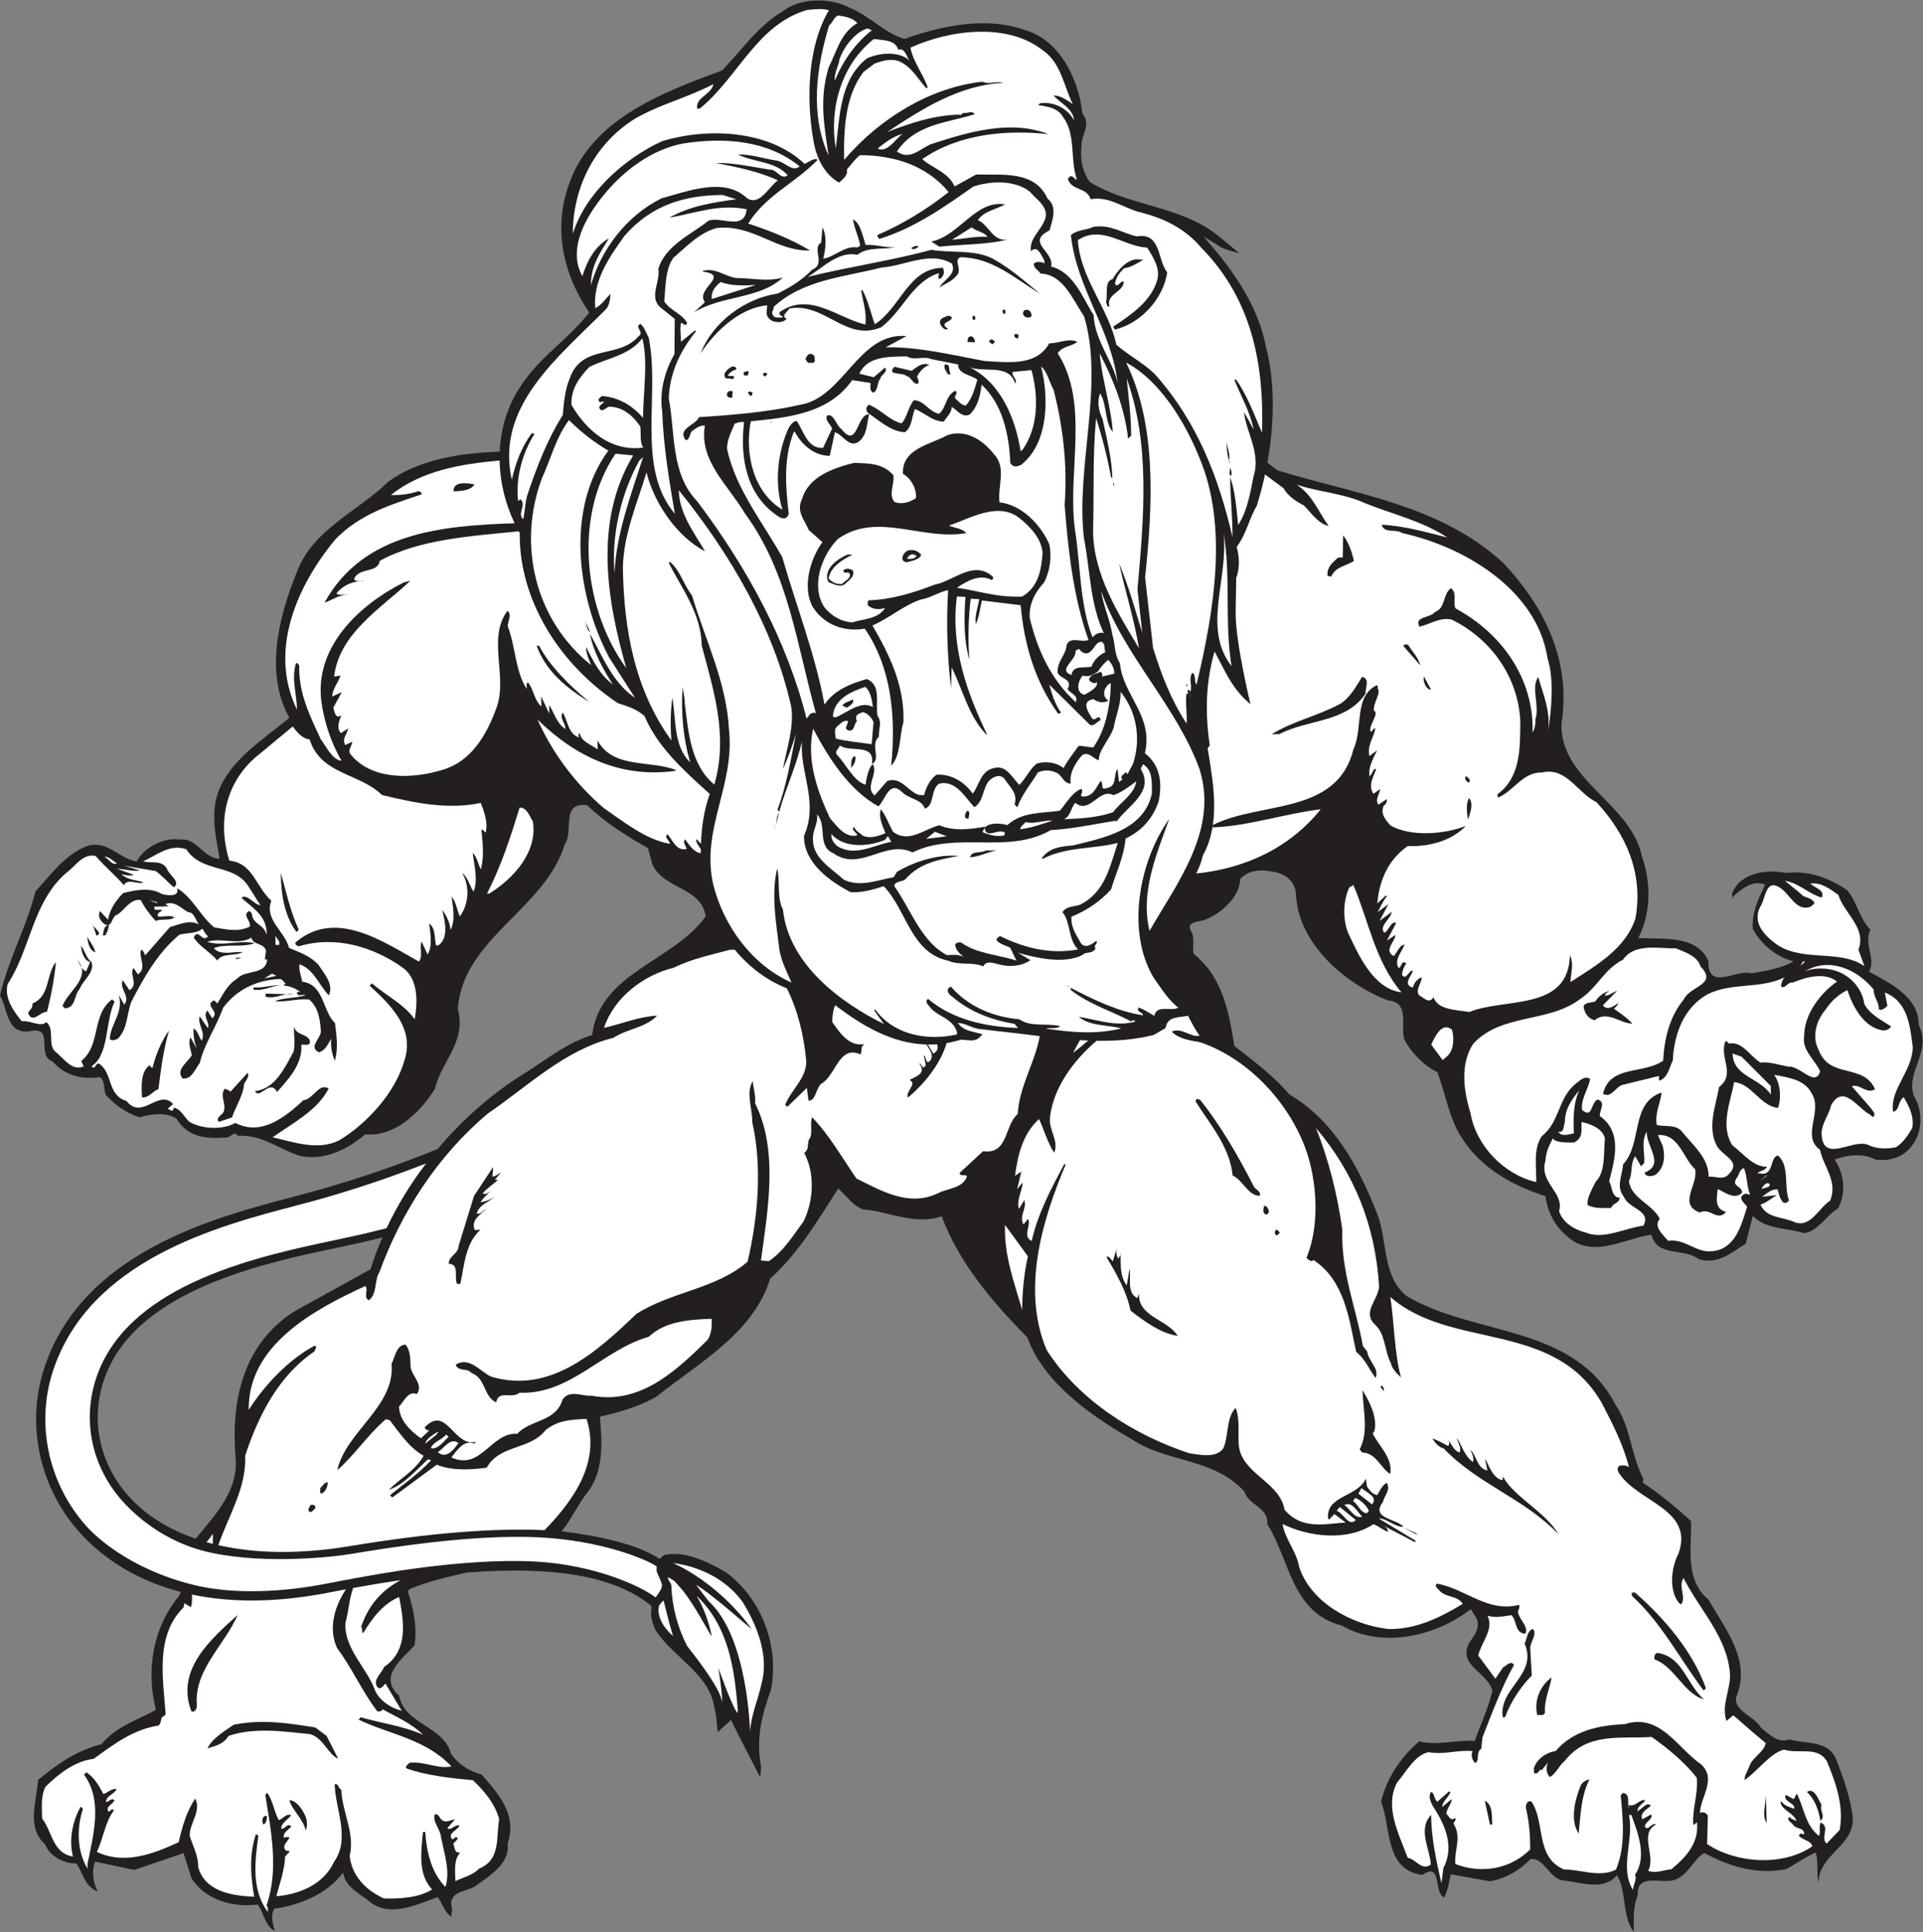 <?xml version="1.0" encoding="UTF-8" standalone="no"?>
<svg
   xmlns:dc="http://purl.org/dc/elements/1.1/"
   xmlns:cc="http://creativecommons.org/ns#"
   xmlns:rdf="http://www.w3.org/1999/02/22-rdf-syntax-ns#"
   xmlns:svg="http://www.w3.org/2000/svg"
   xmlns="http://www.w3.org/2000/svg"
   viewBox="0 0 634.2 637.227"
   height="637.227"
   width="634.2"
   xml:space="preserve"
   id="svg2"
   version="1.1"><rect x="0" y="0" width="634.2" height="637.227" fill="#808080" stroke="none"/><defs
     id="defs6" /><g
     transform="matrix(1.333,0,0,-1.333,0,637.227)"
     id="g10"><g
       transform="scale(0.1)"
       id="g12"><path
         id="path14"
         style="fill:#231f20;fill-opacity:1;fill-rule:nonzero;stroke:none"
         d="m 4747.15,2244.34 c 0.7,69.62 -71.95,103.36 -122.79,131.86 17.53,31.21 -14.11,68.14 3.34,103.9 -28.01,27.9 -32.33,67.73 -56.96,96.85 -44.04,30.96 -96.97,50.29 -151.6,43.35 -41.25,8.2 -90.21,3.66 -120.29,-27.81 -7.78,-10.45 -18.87,-24.4 -10.63,-35.62 l -0.13,5.69 c 22.42,18.77 47.01,41.01 79.21,29.19 -16.32,-34.6 -33.82,-68.09 -30.58,-110.23 21.42,-39.47 60.92,-70.5 101.07,-79.88 -31.54,-17.82 -67.95,-23.19 -104.29,-29.73 -37.93,11.68 -108.52,-45.82 -106.82,30.67 -30,65.49 -113.03,53.35 -173.57,56.55 31.71,60.05 32.26,137.66 9.12,202.17 -26.94,131.75 -201.62,187.13 -199.1,327.53 24.96,158.02 -43.09,291.12 -143.66,398.39 -157.3,144.78 -365.52,169.73 -558.57,229.26 -8.32,6.49 -16.84,12.74 -25.31,19.06 8.8,48.7 13.41,97.14 13.41,143.26 0,52.54 -5.78,102.1 -17.54,145.65 -15.99,84.92 -66.71,173.69 -153.71,270.16 13.27,-7.11 26.12,-15.01 38.44,-23.29 14.01,-9.41 50.04,-17.34 50.04,-17.34 l -52.13,42.79 c -50.37,41.12 -113.06,59.3 -173.69,76.88 -49.55,14.37 -100.74,29.28 -144.3,56.58 -13.9,18.98 -21.31,43.3 -21.31,69.94 0,5.69 0.34,11.49 1.02,17.37 -0.1,1.13 -0.14,2.25 -0.14,3.35 0,9.34 2.82,17.71 5.77,26.53 2.89,8.62 5.95,17.82 5.95,27.32 0,8.33 -2.81,16.91 -9.76,25.51 -8.05,82.31 -55.57,181.35 -141.51,205.59 -79.29,28.49 -177.12,21.35 -298.53,-21.78 -26.24,7.75 -48.51,23.18 -72.03,39.6 -19.55,13.65 -39.75,27.77 -62.55,37.08 -45.27,24.51 -120.84,27.9 -167.95,-9.3 -43.59,-25.87 -76.99,-64.58 -109.29,-102.02 0,0 -36.88,-41.29 -38.45,-43.04 -1.36,-0.5 -3.35,-1.24 -3.35,-1.24 -145.25,-53.83 -326.01,-120.81 -378.97,-288.51 -10.96,-32.74 -16.37,-66.42 -16.37,-100.4 0,-70.55 23.64,-142.25 69.25,-209.14 -24,-30.38 -50.75,-55.5 -76.77,-79.61 -33.79,-31.29 -68.72,-63.64 -95.81,-107.19 -30.22,-46.25 -46.43,-100.76 -48.99,-157.42 -97.9,-3.29 -200.19,-19.35 -275.797,-74.46 -73.675,-72.43 -185.621,-117.16 -225.472,-221.9 -43.25,-105.96 -82.192,-250.6 -19.199,-362.14 -63.821,-53.93 -146.008,-102.57 -176.11,-184.26 -19.347,-52.93 -5.429,-113.08 3.715,-164.22 -38.785,-0.89 -57.102,52.34 -96.91,46.87 -43.516,7.01 -89.684,-20.29 -108.32,-53.8 -43.5,5.86 -70.801,53.17 -121.817,38.32 C 160.973,2666.63 127.836,2617.96 87.742,2574.84 65.766,2486.48 20.793,2406.74 0,2317.27 c 18.969,-31.53 15.898,-97.78 73.883,-88.47 62.441,13.97 13.914,-60.16 56.469,-75.17 30.461,-34.69 72.906,-45.14 116.117,-38.45 13.851,-7.66 9.765,-28.31 14.66,-43.02 22.266,-25.74 51.238,-45.64 83.434,-56.32 30.632,7.55 64.714,14.02 92.5,-3.61 26.113,-45.04 73.035,-50.83 121.996,-46.31 11.464,-2 18.972,18.69 29.562,4.08 59.262,3.63 101.164,-33.07 151.731,-49.03 58.527,-14.65 120.605,15.27 163.109,52.75 70.926,-7.54 135.749,52.13 173.159,113.46 14.47,66.49 78.42,114.73 56.03,196.36 12.02,174.85 215.78,246.78 264.63,407.63 23.25,31.34 -11.5,104.72 54.85,97.08 44.32,-42.36 97.58,-76.53 150.75,-106.13 l 11.17,-40.82 c 28.79,-62.09 121.07,-55.44 131.83,-128.23 -79.59,-112.48 -261.58,-138.27 -280.88,-293.9 -57.8,-17.26 -106.01,-54.87 -156.61,-87.96 -84.51,-50.79 -161.24,-117.49 -225.52,-193.75 -93.788,-38.5 -194.225,-73.05 -298.55,-102.67 L 725.945,1819.1 C 530.383,1767.89 203.051,1682.15 109.211,1394.54 64.062,1256.18 97.164,1101.22 195.582,990.098 c 44.16,-49.864 123.527,-115.575 251.746,-148.817 -1.191,-3.769 -2.851,-7.453 -5.219,-11.035 -63.3,-76.73 -81.48,-180.969 -56.402,-280.812 -45.066,-24.981 -97.227,-39.864 -135,-85.215 C 191.684,450.324 141.145,414.953 94.098,376.23 90.742,322.531 64.797,259.199 111.391,216.895 c 12.105,-30.536 47.867,-47.997 77.519,-47.325 16.512,-23.582 20.703,-57.722 52.914,-69.539 -9.511,16.903 -17.094,49.824 -6.234,74.024 l 96.32,-20.637 122.278,41.555 19.667,-62.305 C 508.168,78.672 578.199,59.719 637.344,67.902 653.777,47.734 654.527,14.668 679.902,2.688 c -4.945,17 -11.136,38.535 -1.242,54.734 62.547,9.406 129.285,34.875 170.278,89.426 4.136,-31.848 35.343,-49.395 59.71,-67.11 52.422,-47.863 120.082,-12.129 174.422,6.231 11.78,-15.715 18.02,-39.543 34.19,-48.293 -0.13,5.695 -1.4,11.379 1.92,16.016 -14.77,47.598 30.95,44.055 56.84,59.493 32.54,24.668 86.63,54.433 79.77,105.617 24.66,70.164 -22.17,122.734 -64.33,170.84 -28.69,7.343 -56.45,23.836 -75.32,50.789 -19.88,71.437 -114.58,71.574 -128.777,144.277 -52.398,46.738 5.977,89.141 38.277,124.102 6.92,46.945 -3.23,92.336 -16.73,134.25 l 5.57,5.839 c 44.7,18.582 93.13,29.54 141.67,40.516 220.37,16.887 368.54,-10.586 455.8,-83.035 -0.65,-7.981 -1.13,-15.899 -1.25,-23.711 1.84,-11.621 5.6,-23.242 10.51,-34.785 42.75,-67.656 134.77,-109.16 146.45,-193.613 5.43,-19.563 7.77,-60.071 7.77,-60.071 0,0 21.72,20.246 33.11,30.274 22.61,-46.68 71.92,-140.77 71.92,-140.77 0,0 2.74,17.879 2.48,26.133 -13.1,69.363 1.78,126.894 24.43,189.012 20.49,104.59 -19.6,221.914 -109.63,290.011 -49.78,29.61 -106.38,55 -153.68,43.895 -4.86,-2.695 -8.67,-6.055 -11.64,-9.922 -55.83,37.207 -149.96,56.574 -242.58,68.789 23.54,29.099 39.22,64.789 62.01,94.229 42.19,51.16 38.2,126.39 32.23,189.01 48.81,11.36 97.56,25.02 140.35,49.94 101.98,82.18 239.52,156.03 280.95,291.61 70.45,63.21 119.89,147.63 168.39,222.88 22.11,-18.9 35.17,-41.42 60.48,-51.13 65.17,-5.36 129.86,-40.39 195.51,-17.25 41.33,-112.01 123.42,-210.57 212.17,-299.86 39.01,-110.94 158.44,-194.92 256.7,-250.91 86.92,-59.66 202.99,-45.62 280.2,-130.58 11.07,-35.13 60.21,-38.58 56.62,-80.89 55.57,-86.588 59.71,-218.854 183.65,-250.279 100.59,-58.203 233.38,-26.68 319.71,40.332 l 14.22,-22.52 c 9.61,-21.445 -3.65,-41.152 -15.82,-57.394 -35.18,-58.993 42.75,-74.356 55.23,-122 -10.41,-43.594 -28.94,-82.786 -43.96,-124.211 -43.46,3.586 -93.3,-12.383 -136.92,-0.828 -48.12,-41.016 -81.19,-93.106 -94.74,-149.309 25.43,-64.481 8.38,-168.68 102.24,-181.414 49.42,34.207 27.23,-43.879 53.75,-55.832 9.87,17.336 11.68,37.91 16.94,57.441 l 96.23,-17.226 c 38.65,6.593 73.57,26.769 100.33,54.765 32.95,5.305 46.74,-48.007 81.05,-52.937 44.59,-3.567 98.75,-27.442 133.23,13.269 24.88,-41.648 11.4,-101.289 41.95,-140.527 -0.7,30.781 -2.56,62.688 9.37,90.344 -3.63,59.258 63.3,25.398 94.95,39.812 29.39,12.082 43.39,48.899 69.25,65.461 60.08,-32.863 131.33,-55.234 204.03,-39.894 23.65,13.086 49.47,31.933 72.11,40.441 7.34,-22.676 1.23,-54.738 7.36,-74.004 -0.43,69.59 88.1,89.832 84.24,160.496 -5.76,52.364 -23.95,99.875 -42.13,147.383 -21.58,45.156 -76.09,34.785 -115.16,46.465 -28.28,-10.906 -50.52,13.691 -69.1,28.098 -18.96,31.511 -67.11,40.711 -62.19,76.191 39.01,91.016 -27.81,169.383 -68.24,241.504 -59.28,48.848 -41.64,126.836 -43.16,194.123 -38.46,35.64 -77.99,67.84 -119.69,95.43 l 2.11,8.03 c -31,58.64 -31.47,129.36 -69.22,184.41 -103.81,200.77 -350.68,168.92 -518.42,270.1 -61.68,53.38 -44.24,139.35 -73.14,207.16 -43.56,109.7 -104.38,225.85 -215.39,290.66 -38.67,45.9 -90.9,84.66 -136.23,120.13 -13.25,81.86 -27.78,169.41 -100.98,228.21 -3.79,15.9 4.77,41.18 -7.01,56.89 -11.95,24.83 24.63,21.1 38.16,28.26 38.44,15.7 83.17,55.51 84.46,100.03 24.53,25.66 58.8,23.01 90.93,15.75 25.26,-7.41 42.74,-22.99 46.76,-50.3 2.81,-124.29 122.66,-226.56 228.52,-266.36 54.9,-4.49 28.86,-64.4 39.88,-97.25 17.83,-32.67 48.22,-63.94 81.68,-80.31 20.6,-54.29 28.83,-114.58 60.72,-162.92 48.52,-76.5 129.36,-119.15 206.37,-143.68 5.41,-37.52 22.17,-72.5 51.25,-96.96 62.99,-61.32 145.06,-6.99 211.05,1.35 14.98,-56.72 80.57,-31.26 116.61,-60.11 48.26,-14.9 81.77,16.66 116.66,38.01 l 17.85,68.86 c 33.84,-34.61 83.94,-28.92 126.46,-42.77 35.29,4.2 54.9,44.59 84.2,61.21 20.82,38.14 15.18,85.93 -8.44,120.77 31.68,12.12 70.39,16.43 101.57,0.02 36.62,-4.89 69.43,7.28 89.35,33.97 27.76,34.85 27.7,87.33 5.22,123.33 -20.82,62.29 45.45,109.43 11.99,176 z M 916.73,1639.69 727.406,1535.01 c -124.843,-80.41 -155.961,-218.05 -144.832,-357 9.321,-84.78 -48.527,-143.41 -98.398,-205.049 -72.891,25.027 -132.781,64.029 -175.598,116.569 -67.289,82.59 -84.949,190.27 -47.226,288.03 81.785,211.92 390.074,276.89 574.285,315.72 l 69.718,15.27 40.715,10.02 c -11.246,-26 -21.16,-52.31 -29.34,-78.88 v 0" /><path
         id="path16"
         style="fill:#ffffff;fill-opacity:1;fill-rule:nonzero;stroke:none"
         d="m 4398.09,2441.83 c -31.31,22.11 -63.99,54.46 -43.23,94.87 13.3,17.4 12.13,69.88 47.97,47.86 26.62,-16.52 41.35,-61.83 77.52,-47.31 l 8.97,8.19 c -6.08,15.85 -26.53,11.96 -33.64,23.2 l -39.51,32.2 c 34.34,-4.92 58.93,-32.9 91.08,-41.31 8.71,18.46 -17.66,23.57 -28.19,34.74 28.48,2.92 48.24,-13.73 69.1,-28.1 14.77,-46.45 70.32,-81.7 49.87,-135.79 l 14.61,-40.75 c -59.14,42.02 -149.69,10.3 -214.55,52.2 v 0" /><path
         id="path18"
         style="fill:#ffffff;fill-opacity:1;fill-rule:nonzero;stroke:none"
         d="m 4465.21,2399.98 -11.19,-9.37 7.72,11.58 3.47,-2.21 v 0" /><path
         id="path20"
         style="fill:#ffffff;fill-opacity:1;fill-rule:nonzero;stroke:none"
         d="m 2309.25,2173.22 -13.64,22.52 c 7.52,-0.11 15.14,0.19 22.82,0.76 2.9,-8.21 2.47,-16.39 -9.18,-23.28 v 0" /><path
         id="path22"
         style="fill:#ffffff;fill-opacity:1;fill-rule:nonzero;stroke:none"
         d="m 2672.05,2206.7 c 6.78,-0.42 13.54,-0.78 20.29,-1.04 -12.59,-10.49 -24.92,-21.42 -37.42,-30.32 5.37,10.37 11.08,20.87 17.13,31.36 v 0" /><path
         id="path24"
         style="fill:#ffffff;fill-opacity:1;fill-rule:nonzero;stroke:none"
         d="m 289.262,2644.43 c -10.102,-7.07 -20.785,10.95 -31.176,16.43 12.543,0.27 20.781,-10.96 31.176,-16.43 v 0" /><path
         id="path26"
         style="fill:#ffffff;fill-opacity:1;fill-rule:nonzero;stroke:none"
         d="m 1201.52,2719.84 c -3.51,3.34 -5.89,7.85 -10.46,7.75 2.98,-30.74 7.18,-64.88 -1.19,-98.16 -7.1,11.25 -8.66,29.47 -20.32,40.61 2.91,-28.45 14.04,-65.86 2.17,-95.79 -9.42,12.33 -13.34,35.07 -28.42,46.13 18.93,-30.37 17.69,-76.04 -5.57,-107.38 -7.17,14.68 -8.78,35.18 -20.5,48.61 2.77,-21.61 10.47,-59.1 -2.7,-82.22 -1.58,19.36 -9.92,35.15 -20.53,49.75 5.09,-22.71 18.66,-68.05 -9.41,-88.07 l -5.7,-0.13 c -4.97,18.13 0.21,41.07 -17.21,54.37 2.75,-20.47 9.3,-57.99 -3.97,-76.54 l -14.41,31.62 c -6.53,-13.83 4.22,-35.26 -6.88,-49.23 -88.963,49.35 -206.061,131.14 -304.584,47.9 -3.297,-5.79 3.652,-10.18 8.207,-10.08 89.531,27.13 183.75,-1.55 255.641,-52.41 40.586,-28.76 37.366,-88.17 30.286,-128.25 -25.95,37.06 -70.935,58.87 -105.841,88.88 l -5.574,-5.83 c 54.754,-50.11 110.785,-105.89 86.305,-184.03 -22.161,-79.24 -91.169,-156.1 -162.083,-198.79 -53.035,-26.28 -112.886,-3.69 -164.484,7.69 48.297,34.19 111.461,66.43 138.754,120.67 -24.313,15.41 -38.18,-27.11 -62.106,-28.78 -43.601,-39.78 -102.929,-90.2 -168.738,-56.31 -31.543,-17.84 -82.93,-15.56 -114.172,3.12 -12.82,12.26 -20.082,30.35 -37.289,34.53 l -4.379,-8.07 -11.539,5.43 13.422,11.72 c -35.105,39.16 -76.641,-41.67 -115.414,7.65 -48.258,14.89 -32.309,66.59 -67.117,92.04 -11.481,3.18 -8.738,-17.3 -19.262,-6.12 43.86,28.37 32.938,107.99 56.863,159.88 l -5.828,5.58 C 225.855,2269.89 250.391,2194 201.051,2155.21 l 6.015,-13.53 c -28.242,-12.05 -47.164,17.17 -66.937,33.85 -25.512,17.68 -2.43,57 -25.676,75.87 -13.383,-14 -38.91,4.81 -60.516,2.05 -19.957,24.64 -43.5,56.06 -35.172,91.62 57.348,88.02 61.605,202.21 144.402,274.84 23.59,16.5 39.973,48.82 73.195,42.73 21.102,-24.64 50.18,-49.08 70.106,-72.6 9.847,18.48 34.211,0.79 48.906,6.83 -18.398,6.42 -40.062,5.92 -55.223,20.43 9.168,-2.09 21.789,-5.21 30.84,-1.59 l -41.422,15.02 c 18.278,-0.71 40.094,-7.05 57.153,-4.4 l -41.368,12.76 c 22.938,-5.17 52.692,-9.07 80.196,-14.16 15.086,-11.07 29.129,-26.72 44.262,-40.08 19.113,12.99 -12.094,30.54 -17.02,46.4 -13.063,22.52 -39.063,11.67 -58.598,18.07 33.907,14.46 64.047,43.66 106.575,29.8 39,-59.59 116.043,-35.04 152.652,-90.11 l 30.758,-48.37 c -17.153,1.89 -31.461,28.95 -47.188,18.34 30.266,-26.71 64.946,-46.46 62.555,-92.15 -6.348,28.37 -34.777,24.3 -36.594,53.94 l -5.824,5.56 c -20.328,-9.58 5.094,-23.85 0.871,-38.77 -30.477,-14.38 -55.754,-6.96 -87.812,-1.98 -33.696,26.62 -54.192,75.22 -92.336,97.17 7.328,-21.51 -21.254,-18.73 -37.325,-14.53 -28.922,17.59 -65.269,9.94 -95.898,2.4 -18.953,-19.83 -33.313,-40.7 -37.305,-65.89 l -19.883,21.24 c -6.582,-11.58 0.571,-25.09 12.153,-32.83 17.32,-8.73 15.633,15.19 26.875,22.29 21.469,9.62 33.297,41.83 61.906,37.92 9.559,-19.19 22.492,-36.02 36.543,-51.67 13.555,6.02 37.656,-0.29 46.574,9.05 -12.699,6.56 -29.644,-0.67 -41.133,2.5 -2.437,6.77 5.446,11.53 11.094,13.93 -5.832,5.57 -14.797,-1.47 -19.488,4.13 l -0.129,5.69 c 11.402,0.27 26.234,0.6 35.348,0.81 l -8.106,5.52 c 23.742,9.66 41.36,-12.77 57.52,-20.38 13.675,0.31 17.562,-20.15 25.781,-30.23 -23.125,13.17 -49.074,0.03 -71.754,-6.18 l -61.172,-69.84 c -3.523,4.48 -3.699,12.48 -10.57,13.45 -6.406,-19.54 15.847,-45.27 -7.766,-60.65 l -10.621,15.73 c -12.211,-15.1 13.473,-40.76 -10.164,-55 l -16.539,24.75 c -9.762,-21.91 20.289,-39.49 3.652,-60.41 l -14.254,24.79 c 14.641,-41.9 -21.136,-74.64 -21.472,-110.02 5.836,-5.59 16.019,-1.94 21.617,2.76 22.266,24.47 20.348,58.64 31.082,88.56 30.625,58.88 64.586,121.27 119.461,167.01 18.141,4.98 43.309,2.12 56.711,14.97 4.707,-6.74 7.152,-13.53 14.121,-19.07 -14.441,-17.44 -24.461,22.25 -35.297,-3.09 13.027,-21.39 40.731,-35.58 58.328,-56.87 10.973,19.66 44.274,10.12 62.297,20.8 -19.465,2.99 -53.402,-10.32 -70.969,9.82 28.25,12.05 70.731,0.45 101.266,12.55 -42.406,8.17 -77.398,-8.6 -117.594,3.06 33.957,12.17 75.528,-9.7 109.305,10.45 3.855,-19.32 29.93,-11.87 36.101,-32.28 l -2.933,-21.74 5.699,0.13 c -2.512,-39.98 -54.226,-24.06 -75.351,-48.49 -23.633,-14.22 -34.473,-39.57 -47.696,-60.41 l -8.164,7.81 c -27.09,-13.17 16.59,-27.01 -4.699,-44.61 l -11.84,19.14 c -13.379,-14 7.512,-29.51 0.977,-43.36 l -20.055,29.22 c -6.406,-19.53 15.754,-40.72 4.785,-60.36 -7.074,10.1 -9.687,24.89 -20.082,30.36 -0.785,-16 1.957,-36.48 9.172,-52.29 l -16.668,30.44 c -6.504,-14.98 0.699,-30.8 3.293,-44.44 -9.879,-17.33 -41.395,-36.3 -22.656,-57.56 22.879,-2.9 31.383,24.67 42.48,38.62 10.375,45.88 41.328,89.93 57.403,135.94 34.32,46.4 84.011,69.21 141,71.66 6.875,-1.01 8.164,-7.8 13.941,-11.1 l -5.594,-4.7 c 14.875,-1.94 28.664,-6.2 41.438,-16.18 -3.41,-0.07 -6.86,0.99 -7.93,-2.46 1.379,-10.23 13.766,-3.11 21.809,-5.2 -21.497,-8.49 -55.789,-5.84 -76.11,-15.43 26.309,-2.83 54.613,6.94 84.344,4.21 22.074,-17.78 27.336,-48.46 29.144,-78.09 0.418,-18.24 -32.191,-39.52 -4.515,-52.56 15.871,4.92 22.348,21.02 30.047,33.75 -1.844,-19.46 2.015,-38.77 9.23,-54.57 8.414,31.01 4.321,60.58 0.156,93.58 -31.46,28.94 -26.121,95.24 -81.039,101.99 -2.613,14.78 -8.593,27.19 -6.675,43.2 35.664,-12.88 47.941,-51.39 72.492,-77.09 13.054,27.7 -11.485,53.37 -25.684,75.87 -21.054,22.36 -47.48,30.87 -72.832,41.72 -10.047,40.83 -62.066,70.48 -43.711,116.53 -38.433,34.5 -45.48,93.68 -103.789,99.2 -30.726,97.45 -9.078,199.48 76.149,265.31 l 80.648,66.86 c 10.59,-14.61 23.504,-30.29 41.797,-32.15 27.074,-87.24 122.816,-82.8 178.832,-137.44 76.869,-18.81 162.859,-37.39 244.629,-19.57 8.48,-22.64 18.2,-48.65 11.93,-73.89 v 0" /><path
         id="path28"
         style="fill:#ffffff;fill-opacity:1;fill-rule:nonzero;stroke:none"
         d="m 389.633,2545.16 -21.867,8.62 19.507,-5.25 2.36,-3.37 v 0" /><path
         id="path30"
         style="fill:#ffffff;fill-opacity:1;fill-rule:nonzero;stroke:none"
         d="m 683.508,2365.82 -29.52,-6.39 19.133,11.85 10.387,-5.46 v 0" /><path
         id="path32"
         style="fill:#ffffff;fill-opacity:1;fill-rule:nonzero;stroke:none"
         d="m 681.266,2465.04 c 3.609,-7.92 11.695,-12.3 9.648,-22.61 l -9.129,-0.21 -0.519,22.82 v 0" /><path
         id="path34"
         style="fill:#ffffff;fill-opacity:1;fill-rule:nonzero;stroke:none"
         d="m 1210.63,2569.43 -5.71,-0.14 c 34.98,68.11 58.44,140.53 80.77,212.92 19.41,-0.7 24.45,-22.26 32.72,-34.64 11.97,-75.03 -47.03,-140.27 -107.78,-178.14 v 0" /><path
         id="path36"
         style="fill:#ffffff;fill-opacity:1;fill-rule:nonzero;stroke:none"
         d="m 1694.81,2703.61 c -6.67,-8.15 2.63,-15.92 3.96,-23.88 -26.1,-6.3 -34.75,23.17 -47.61,36.58 -8.92,-9.34 6.03,-14.69 6.24,-23.82 -59.56,10.06 -114.19,54.46 -164.04,88.71 -70.98,61.16 -127.47,137.46 -163.54,218.81 94.52,-92.57 207.55,-145.93 341.75,-126.92 l -0.05,2.28 c -64.45,24.78 -155.23,2.19 -193.34,73.22 l 0.52,-22.81 c -15.11,12.21 -40.36,18.49 -44.27,40.08 -5.68,-1.27 -2.13,-6.9 -2.05,-10.32 -27.61,9.64 -27.18,41.59 -40.2,61.85 -8.78,-15.04 7.43,-26.08 6.63,-40.93 -22,14.34 -27.13,39.32 -40.14,59.56 l 0.49,-21.66 -20.37,42.9 0.57,-25.1 c -18.63,16.7 -19.25,44.07 -33.3,59.72 -5.62,-3.55 -2.04,-10.31 -3.06,-16.04 -28.37,43.86 -27.49,105.49 -46.87,155.27 -0.27,12.54 11.93,27.64 -0.85,37.62 -52.02,-70.77 4.93,-167.6 -29.79,-247.13 -22.57,-60.99 -61.05,-125.74 -129.05,-145.54 -73.64,-23.35 -177.374,-27.97 -230.241,39.29 -5.933,10.13 5.262,19.51 5.031,29.78 l -16.921,-8.37 c -9.489,15.76 5.078,27.5 7.054,41.24 l -17.996,-11.82 c -11.707,13.42 -4.113,30.71 1.278,44.53 -13.454,-10.57 -17.262,6.45 -19.821,18.95 l 20.813,38.12 -23.723,-10.8 c 0.703,19.4 15.191,34.57 20.512,51.81 l -15.918,-2.64 c 13.547,107.55 113.762,166.87 188.612,237.03 l -15.886,-3.79 c -109.437,-54.95 -220.062,-157.87 -204.476,-292.16 6.914,-53.46 24.015,-103.28 50.164,-149.48 -22.891,2.91 -37.301,34.53 -51.414,53.61 -26.414,57.6 -55.047,112.86 -53.199,182.51 -2.329,2.22 -3.571,6.76 -8.114,5.51 -11.632,-40.2 1.657,-72.98 2.61,-115.18 -71.778,146.71 1.015,308.1 94.312,420.89 60.184,62.97 137.25,86.39 214.263,112.1 -0.11,4.56 -4.75,7.88 -8.17,7.8 -21.51,-7.33 -44.265,-10.13 -68.237,-9.53 75.077,60.11 171.847,76.73 269.037,85.42 0.92,-52.11 13.3,-105.34 37.2,-155.23 -182.2,-6.02 -374.894,-23.42 -470.237,-196.33 19.254,6.14 34.941,19.04 56.613,19.53 -9.156,0.93 -19.336,-2.72 -27.453,2.81 17.754,22.07 42.648,31.77 71.18,31.27 -10.309,2.05 -21.559,-5.05 -27.497,5.08 14.149,29.99 57.895,12.72 64.024,44.81 99.21,54.02 225.79,60.75 343.6,73.06 0.86,-1.54 1.6,-3.13 2.47,-4.67 -0.02,-1.73 -0.05,-3.47 -0.05,-5.21 0,-155.98 92.25,-314.46 242.03,-414.99 l 0.66,-0.43 5.86,-1.94 c 22.23,-7.31 43.2,-14.3 60.36,-30.31 30.99,-74.7 96.77,-134.25 154.93,-186.79 0,0 3.69,-3.34 6.35,-5.74 -12.98,-36.17 -20.29,-76.98 -21.85,-123.59 -4.03,4.64 -7.98,8.92 -12.03,12.01 -0.63,-8.27 5.88,-16.38 11.81,-24.93 -0.03,-2.12 -0.11,-4.17 -0.11,-6.31 0,-1.18 0.07,-2.43 0.07,-3.61 -17.99,1.9 -29.61,22.11 -39.13,34.24 v 0" /><path
         id="path38"
         style="fill:#ffffff;fill-opacity:1;fill-rule:nonzero;stroke:none"
         d="m 1046.61,487.922 c -48.419,21.719 -103.34,28.457 -153.88,43.301 l -5.574,-5.832 c 77.285,-37.039 165.384,-47.598 229.684,-115.762 -32.92,-7.586 -66.48,13.34 -104.04,9.074 -2.17,-4.629 -11.25,-7.109 -7.67,-13.879 50.61,-18.242 114.66,-24.785 164.96,-29.355 30.34,-28.985 54.97,-59.239 64.95,-96.649 -8.11,-44.699 4.55,-100.324 -49.73,-122.09 -16.72,-17.48 -39.45,-21.417 -58.63,-30.988 -0.57,25.098 -4.61,52.383 12.08,71.016 -15.91,-2.625 -12.85,13.41 -17.6,21.281 3.33,4.656 10.09,8.231 11.1,13.945 -5.88,7.871 -7.9,-3.593 -13.63,-2.578 -11.74,14.559 9.83,19.61 18.64,33.504 -10.39,5.469 -20.24,-13.008 -30.66,-6.387 l 18.9,22.09 c -14.77,-2.617 -28.23,-13.183 -38.96,7.11 -2.36,3.379 -5.86,6.699 -10.39,5.468 -7.6,-17.293 13.37,-36.218 14.97,-56.718 7.75,-39.754 23.6,-85.039 10.77,-122.989 -33.87,34.621 -46.4,84.543 -49.85,135.813 l -5.7,-0.129 c -4.57,-50.313 -12.48,-104.121 22.6,-142.129 C 1037.46,84.934 989.613,81.574 949.652,82.949 904.68,103.613 870.805,138.215 865.113,188.293 c 13.559,56.23 -18.383,106.844 -20.816,163.828 -8.063,3.242 -6.07,15.848 -16.285,13.34 1.398,-61.602 39.539,-133.75 -1.356,-191.731 -26.109,-56.492 -86.043,-80.671 -142.988,-85.39 8.41,32.14 20.254,63.215 21.727,98.625 l 11.148,11.668 c -2.355,3.371 -5.746,2.14 -8.031,2.09 -20.891,15.519 29.918,39.472 -6.449,32.961 -2.567,12.488 12.132,18.523 18.765,27.793 -10.469,8.886 -14.668,-7.18 -24.961,-6.27 -0.332,14.832 16.613,22.07 24.344,33.66 -11.527,5.422 -19.211,-8.437 -30.531,-12.117 -11.903,21.406 -14.821,49.863 -28.918,67.801 l -4.434,-5.801 c 14.578,-89.812 33.883,-186.367 2.774,-273.789 5.777,-3.269 2.503,-10.215 3.781,-15.887 -41.184,54.981 -32.496,124.774 -23.68,188.887 l -5.805,4.422 C 616.27,192.941 619.762,139.387 628.926,87.102 577.539,89.375 507.727,98.066 490.352,160.422 c 0.468,29.687 -13.735,52.176 -21.172,78.242 0.422,31.973 29.453,60.008 13.902,91.602 -20.977,-31.27 -32.644,-70.332 -40.902,-108.196 -62.106,-28.757 -134.504,-56.64 -202.567,-23.953 16.367,33.457 20.016,73.485 42.184,102.508 -5.891,7.852 -7.906,-3.602 -13.645,-2.598 -7.117,12.383 8.778,16.172 15.36,27.727 -8.16,7.801 -13.586,-4.856 -21.598,-3.906 1.926,16.015 19,17.527 26.672,31.414 -11.481,3.156 -21.481,-8.465 -32.809,-12.168 -9.562,19.191 -23.789,42.832 -42.297,53.82 l -5.57,-5.82 c 47.086,-63.985 22.789,-150.098 8.422,-221.164 l 0.254,-11.407 c -26.074,42.766 -27.352,99.778 -11.336,148.067 l -5.824,5.566 C 180.82,275.508 169.27,230.742 180.547,186.504 c -50.387,7.98 -51.625,62.715 -76.293,94.113 -0.633,27.383 -3.547,55.84 8.476,78.934 33.497,32.707 72.735,63.242 119.395,68.879 49.379,36.484 98.754,72.968 160.164,82.343 7.848,5.899 4.063,21.778 13.16,23.114 l 4.461,4.668 c -6.597,90 -26.078,194.531 44.231,264.582 l 2.047,10.312 16.195,-9.894 c 3.039,9.824 3.238,20.363 2.43,31.261 89.929,-18.937 201.882,-22.031 340.109,5.196 13.816,2.715 27.457,5.32 40.937,7.851 -28.285,-42.929 -44.203,-96.992 -21.761,-145.675 37.652,-50.489 61.746,-106.993 99.375,-156.348 5.738,-1.024 10.265,0.215 13.582,4.863 28.898,-16.453 70.375,-33.769 99.555,-62.781 v 0" /><path
         id="path40"
         style="fill:#ffffff;fill-opacity:1;fill-rule:nonzero;stroke:none"
         d="m 950.391,655.762 c -6.489,-16.121 -26.707,-30.274 -18.336,-47.207 7.156,-13.524 17.09,1.523 21.543,6.191 l 40.32,-67.547 c -25.246,6.27 -51.867,22.801 -64.973,47.606 -19.57,57.746 -76.5,103.242 -74.547,168.32 7.696,28.945 9.454,59.961 19.215,87.961 40.903,7.469 80.149,13.945 117.75,19.48 -43.043,-22.878 -78.136,-57.656 -97.984,-115.691 4.641,-3.312 0.266,-11.406 4.918,-15.852 20.898,34.707 48.555,72.969 89.258,89.864 11.648,-61.356 23.505,-131.824 -37.164,-173.125 v 0" /><path
         id="path42"
         style="fill:#ffffff;fill-opacity:1;fill-rule:nonzero;stroke:none"
         d="m 1837.62,816.133 c 38.72,-63.262 65.03,-136.328 46.09,-203.27 -8.35,-38.691 -26.32,-78.84 -28.03,-118.476 0,0 -4.5,233.914 -101.63,323.152 -10.8,13.547 -21.26,27.395 -31.74,41.387 43.14,-25.645 137.82,-112.031 137.09,-108.789 -49.69,68.527 -120.88,128.781 -193.87,162.695 65.62,-8.582 131.6,-40.359 172.09,-96.699 v 0" /><path
         id="path44"
         style="fill:#ffffff;fill-opacity:1;fill-rule:nonzero;stroke:none"
         d="m 1675.8,860.129 c 37.58,-37.461 83.45,-132.129 85.05,-127.363 -7.3,33.953 -18.94,68.281 -37.43,98.836 82.46,-77.899 94.32,-190 102.03,-282.879 l -0.66,-7.063 c -13.26,14.004 -47.56,112.227 -47.56,112.227 0,0 12.35,-77.391 8.53,-84.805 -0.17,30.801 -71.82,120.645 -85.63,138.332 -23.25,45.613 -37.28,95.293 -39.08,149.258 -0.85,8.281 -8.11,11.797 -8.94,21.141 9.83,-4.629 16.07,-8.114 23.69,-17.684 v 0" /><path
         id="path46"
         style="fill:#ffffff;fill-opacity:1;fill-rule:nonzero;stroke:none"
         d="m 1641.9,820.07 c 5.68,-24.687 21.14,-84.453 23.8,-87.988 -19.68,15.867 -42.65,46.992 -34.92,75.977 3.73,3.933 6.62,9.316 11.12,12.011 v 0" /><path
         id="path48"
         style="fill:#ffffff;fill-opacity:1;fill-rule:nonzero;stroke:none"
         d="m 1624.91,904.297 c -0.36,-2.344 -0.61,-4.715 -0.67,-7.195 -0.45,-8.477 7.76,-19.055 11.22,-31.016 6.99,-13.234 -3.66,-23.77 -13.46,-38.469 -34.48,27.422 -152.17,81.856 -300.67,89.055 -181.53,8.789 -399.201,-33.664 -443.955,-41.711 l -0.418,0.488 c -0.184,-0.215 -0.371,-0.449 -0.562,-0.672 -21.547,-3.886 -43.426,-7.961 -65.887,-12.382 -68.043,-13.411 -210.192,-34.407 -335.215,-2.774 -157.805,39.93 -241.391,121.621 -262.633,145.609 -93.082,105.09 -124.406,251.55 -81.762,382.24 89.993,275.75 409.766,359.51 600.836,409.57 l 58.825,15.8 c 91.535,26 179.832,55.94 263.641,88.83 -38.5,-50.46 -71.559,-104.42 -97.86,-160.4 l -55.559,-13.66 -69.187,-15.16 c -188.098,-39.64 -502.91,-105.99 -588.528,-327.83 -40.293,-104.41 -21.468,-219.37 50.329,-307.48 20.941,-25.68 92.386,-103.163 208.515,-133.847 127.051,-33.566 301.258,-18.828 366.43,-7.969 94.488,15.723 299.62,48.75 462.97,41.231 152.93,-7.063 266.57,-53.516 293.6,-72.258 v 0" /><path
         id="path50"
         style="fill:#ffffff;fill-opacity:1;fill-rule:nonzero;stroke:none"
         d="m 526.492,960.266 c -5.246,1.316 -10.344,2.812 -15.492,4.285 5.566,6.73 10.93,13.476 15.469,20.508 0.715,-5.332 -0.285,-15.008 0.023,-24.793 v 0" /><path
         id="path52"
         style="fill:#ffffff;fill-opacity:1;fill-rule:nonzero;stroke:none"
         d="m 2432.23,1931.85 -58.11,-53.81 c 0.21,-9.11 12.62,-3.15 18.42,-7.57 -9.56,-31.02 -47.24,-29.6 -72.05,-42.72 -72.24,-34.71 -141.65,7.09 -201.64,36.53 -35.4,51.7 -67.49,108.02 -109.55,151.56 -5.45,-11.54 0.8,-35.36 -4.57,-50.32 -10.02,-10.5 -0.49,-28.52 -15.12,-37.99 27.39,-50.73 23.24,-119.29 -1.85,-170.04 -25.48,-33.68 -48.56,-73.01 -85.65,-97.79 l -19.43,1.84 c 16.62,122.46 44.04,272.56 -14.5,388.76 1.82,20.58 -4.25,36.41 -5.8,54.64 -17.62,-27.79 -0.76,-67.35 -1.13,-101.58 25.37,-112.37 13.38,-238.16 -11.59,-344.85 -78.34,-67.94 -188.89,-73.86 -275.49,-129.46 -100.49,-96.97 -214.6,-197.69 -358.19,-155.29 -26.49,10.82 -53.64,51.28 -88.54,29.95 6.12,-18.12 28.69,-7.35 39.27,-20.79 35.66,-12.9 28.7,-57.56 60.98,-72.79 4.98,32.07 38.61,7.71 57.65,24.11 125.62,-5.13 206.39,106.24 319.77,138.47 41.35,38.58 98.32,42.15 155.32,44.57 1.42,-12.5 0.85,-37.62 -10.23,-52.71 -79.24,-78.24 -167.52,-160.1 -286.7,-137.69 -25.06,-1.71 -53.98,15.87 -71.67,-9.61 -16.97,-56.28 -78.77,-48.57 -112.18,-84.69 -65.13,4.23 -89.2,-92.18 -162.99,-58.46 12.22,15.1 30.92,45.19 56.27,34.37 l 5.61,4.69 c -55.55,-16.1 -72.83,91.91 -127.47,35.91 -1.04,-4.61 4.69,-5.6 5.88,-7.86 l 5.71,0.14 -21.23,-19.89 c -25.51,17.68 -53.496,44.42 -54.266,78.65 11.172,10.51 23.036,40.44 43.806,30.64 18.84,24.39 -14.72,45.32 -15.28,70.41 -0.45,19.38 -0.88,38.77 -12.59,52.2 -22.791,-1.65 -25.565,-30.24 -34.307,-47.57 9.238,-105.88 -112.617,-166.85 -134.391,-263.18 39.196,32.83 77.817,90.76 120.383,125.96 l 9.176,-2.07 c 24.668,-31.4 47.169,-67.41 84.149,-88.24 -20.84,-37 -58.071,-56.1 -85.958,-84.12 35.114,11.09 66.248,47.16 96.418,75.21 l 8.05,-2.09 c -31.19,-33.8 -66.02,-57.39 -101.878,-86.74 l 5.832,-5.57 109.976,81.21 c 36.86,-15.13 82.45,-12.96 123.4,-7.46 34.04,58.95 106.31,42.32 146.23,93.43 30.27,23.51 59.89,25.31 100.93,27.4 34.73,-106.63 -30.88,-200.26 -103.79,-275.32 -128.64,5.625 -289.59,-7.511 -482.207,-39.582 -121.519,-20.242 -231.761,-18.835 -325.05,2.395 25.55,72.877 70.308,143.487 66.464,221.507 32.047,96.57 81.118,196.96 172.161,258.34 -0.102,4.57 4.398,6.95 3.16,11.48 l -3.469,2.21 C 715.23,1417.2 653.93,1353.06 615.375,1291.71 c -2.488,160.83 163.25,249.02 288.602,306.61 8.211,-10.08 -6.207,-28.66 8.777,-35.16 21.305,16.44 12.601,48.2 25.82,69.05 53.711,147.25 142.976,287.33 268.386,392.86 100,68.43 191.54,158.38 310.68,187.31 33.73,22.46 79.32,24.61 108.29,54.94 -44.45,-2.14 -87.38,-20.24 -131.66,-30.37 25.64,77.05 99.73,131.21 172.35,148.81 42.87,21.51 91.7,31.74 138.2,44.2 4.42,0.53 8.7,0.66 12.91,0.62 35.26,-42.74 79.54,-76.3 129.13,-95.74 26.97,-54.94 41.98,-115.31 47.89,-180.13 0.96,-42.2 -37.2,-70.44 -52.31,-108.43 l 5.8,-4.44 48.01,46.73 4.14,-31.86 c 18.25,0.41 17.6,28.93 31,41.79 37.2,20.23 43.45,96.83 97.63,72.94 5.42,12.67 -1.54,17.09 9.69,25.32 -38.64,-6.58 -61.11,28.29 -79.98,55.25 1.16,14.06 1.91,29.04 7.73,41.08 65.59,-50 140.45,-94.95 225.98,-97.23 8.13,-14.27 20.33,-28.29 6.99,-42.23 -10.14,-5.94 -7.13,12.38 -14.05,15.64 l 5.11,-23.84 c -7.6,-17.29 -11.6,7.71 -16.02,1.91 l 2.33,-2.24 c 14.2,-22.48 -13.04,-28.81 -26.54,-37.09 20.76,-9.81 -11.9,-28.81 -3.58,-43.45 37.79,32.15 79.61,80.8 95.37,134.87 11.84,2 23.85,4.78 36.06,8.61 -1.04,-0.22 10.59,-0.98 10.59,-0.98 11.38,-1.46 25.54,-3.26 35.52,7.14 l 6.72,7.04 -20.59,5.31 c -15.7,3.75 -31.4,8.29 -40.21,22.71 9.49,-0.32 18.31,-3.64 27.5,-7.33 9.57,-3.82 19.45,-7.78 30.68,-8.34 0,-0.02 106.56,-12.26 106.56,-12.26 12.46,-1.61 24.98,-3.22 37.54,-4.79 -11.21,-64.89 -50.74,-123.86 -54.41,-192.62 -33.6,-28.16 -22.81,-100.93 -85.78,-92.07 v 0" /><path
         id="path54"
         style="fill:#ffffff;fill-opacity:1;fill-rule:nonzero;stroke:none"
         d="m 1103.96,1230.88 5.84,-5.57 c -11.17,-10.51 -26.65,-32.56 -43.86,-28.38 5.35,16.1 26.93,20.02 38.02,33.95 v 0" /><path
         id="path56"
         style="fill:#ffffff;fill-opacity:1;fill-rule:nonzero;stroke:none"
         d="m 1052,1208.03 c 2,12.59 21.15,23.31 32.4,30.39 -2.06,-9.17 -21.22,-19.85 -32.4,-30.39 v 0" /><path
         id="path58"
         style="fill:#ffffff;fill-opacity:1;fill-rule:nonzero;stroke:none"
         d="m 1134.11,1209.89 c -11.04,-16.24 -29.89,-40.62 -50.82,-22.84 15.73,10.62 31.1,37.23 50.82,22.84 v 0" /><path
         id="path60"
         style="fill:#ffffff;fill-opacity:1;fill-rule:nonzero;stroke:none"
         d="m 2528.96,1539.24 c -19.78,68.01 -45.29,135.88 -42.4,210.12 l 56.53,-77.45 c -9.32,-42.42 -14.01,-87.05 -14.13,-132.67 v 0" /><path
         id="path62"
         style="fill:#ffffff;fill-opacity:1;fill-rule:nonzero;stroke:none"
         d="m 4045.04,141.535 c 5.98,-12.414 -5.14,-25.207 -4.84,-37.765 -34.34,55.128 2.93,123.312 -9.91,185.773 l 5.71,0.117 c 15.8,-43 40,-104.062 9.04,-148.125 v 0" /><path
         id="path64"
         style="fill:#ffffff;fill-opacity:1;fill-rule:nonzero;stroke:none"
         d="m 2967.75,2217.79 c -18.12,-6.12 -46.13,21.78 -68.69,9.87 17.52,-17.87 45,-21.82 69.05,-25.84 134.51,-44.87 248.24,-179.23 276.4,-314.37 15.28,-70.39 14.9,-154.83 -12.17,-219.35 4.67,-4.47 11.7,-12.27 17.25,-5.3 77.62,-51.89 87.68,-144.1 105.55,-226.97 24.43,-21.13 30.6,-41.52 48.24,-65.1 9.73,24.18 -16.88,39.56 -20.88,65.71 l -10.59,13.45 c -16.99,95.47 -54.33,182.49 -51.01,288.68 -12.25,87.57 -33.54,171.54 -65,250.7 94.96,-111.97 146.95,-242.01 156.03,-391.27 -0.43,-31.97 -41.93,-62.56 -11.58,-93.84 27.91,-23.33 24.32,-65.61 41,-97.2 2.6,-13.62 15.43,-25.89 24.76,-34.8 -16.17,58.95 -16.77,136.53 -26.19,199.08 150.18,-132.37 406.33,-55.84 524.01,-264.27 26.25,-50.76 52.5,-101.51 66.3,-157.09 -5.8,4.41 -13.8,5.39 -21.77,4.05 -9.07,-2.48 -6.53,-13.85 -3.01,-18.33 47.3,-73.08 186.87,-89.34 147.15,-199.748 -17.5,-33.497 -24.24,-88.411 0.45,-120.938 l 5.8,-4.453 c 14.47,16.309 -7.83,44.344 6.52,65.195 39.43,-78.976 108.24,-144.738 114.92,-238.156 0.92,-39.93 -22.22,-76.953 -8.79,-115.437 l 16.78,14.07 c 24.43,-21.133 53.54,-46.719 80.29,-68.934 -4.06,-21.769 -32.3,-34.953 -39.8,-55.656 -4.28,-12.656 -12.07,-21.953 -12.89,-35.684 31.48,20.11 61.27,65.274 97.56,75.246 37.93,-11.718 84.22,9.891 106.77,-29.542 21.72,-52 42.45,-110.868 31.22,-169.297 l -32.33,-33.828 c -16.33,15.617 10.45,42.46 -14.86,52.167 -4.32,-10.39 0.53,-23.964 -3.81,-33.191 -34.86,27.723 -36.95,69.91 -54.86,104.883 l -7.68,-13.879 -19.65,10.957 c -8.73,-17.305 26.72,-21.055 20.2,-34.902 -10.39,5.461 -22.97,6.328 -31.23,18.703 l -2.21,-3.488 c 6.15,-20.391 34.84,-26.602 39.82,-45.879 -5.8,4.445 -12.63,4.277 -17.36,11.015 -8.92,-8.172 4.88,-13.574 8.44,-19.207 8.26,-12.355 27.52,-6.23 27.91,-23.332 -2.29,-0.058 -5.68,-1.258 -8.05,2.102 l -5.56,-5.84 c 10.54,-12.297 29.94,-11.856 33.69,-26.602 -73.01,-50.722 -189.61,-41.953 -260.28,5.528 l 1.82,70.761 c -4.73,6.758 -13.95,11.094 -19.51,5.274 0.23,39.93 42.6,84.258 2.97,121.015 -60.3,41.993 -102.17,127.774 -189.38,99.551 -64.98,-2.617 -128.57,-16.594 -170.8,-66.601 -22.75,-2.825 -46.35,-19.317 -53.81,-42.305 1.25,-4.551 -2.03,-11.457 3.73,-13.613 5.71,0.136 8.99,7.039 13.46,10.574 l 2.32,-2.246 15.53,19.758 c -5.41,-12.676 -5.14,-25.215 4.24,-36.418 14.71,7.199 23.32,29.054 36.78,39.64 56.56,72.02 136.81,54.434 215.43,59.629 39.43,-27.629 81.29,-62.051 111.83,-101.301 3.23,-40.996 -11.93,-77.851 -8.81,-115.437 4.61,-1.035 5.63,3.543 9.01,5.898 5.68,-48.918 -24.32,-84.992 -63.54,-116.672 -19.37,-1.582 -38.53,-11.132 -56.97,-3.562 19.69,36.953 -23.73,90.73 19.08,114.539 -9.28,6.613 -21.25,-18.738 -27.26,-5.195 -0.26,11.418 21.27,18.73 15.29,30 l -21.41,-11.883 c -8.32,14.648 11.98,25.371 20.92,33.574 -9.35,10.059 -20.39,-6.164 -29.41,-10.949 l -3.34,-3.496 c -2.58,12.492 13.26,18.566 18.77,27.812 -13.79,4.258 -25.82,-18.836 -40.82,-11.199 l 0.21,-9.113 c -4.86,12.433 4.86,36.621 -14.57,38.449 l -5.58,-5.812 c 5.99,-63.778 12.01,-127.528 -11.8,-183.985 -40.63,-20.301 -85.61,0.363 -128.95,0.52 -71.46,31.472 -44.84,115.359 -80.25,168.183 -11.49,3.164 -14.63,-9.445 -13.3,-17.402 7.56,-31.789 10.66,-68.215 10.27,-101.328 -49.1,-49.016 -120.7,-60.91 -185.15,-36.133 -3.09,35.301 16.75,65.43 -4.57,100.293 1.03,4.598 7.81,8.164 4.25,13.816 -10.09,-8.23 -13.71,0.813 -21.91,10.891 0.86,12.598 14.24,25.438 12.87,35.672 l -23.52,-19.942 c 1.92,16.016 14.36,22.012 20.86,36.993 l -3.47,2.207 -29.08,-25.762 c -8.15,6.672 -6.12,18.125 -14.26,24.777 -10.06,-9.347 -1.68,-26.281 3.08,-35.293 29.53,-44.992 54.73,-99.16 26.29,-153.449 l -4.86,-37.754 c -12.64,54.485 -25.35,112.383 -25.51,169.434 -33.42,-36.133 -3.87,-81.094 -0.62,-123.262 -23.6,-16.492 -36.84,14.016 -57.45,16.965 -20.68,56.59 -58.76,126.473 -25.89,186.543 22.24,25.613 41.85,65.984 77.03,74.773 40.1,-7.089 71.76,6.184 109.49,2.461 -4.38,-9.207 -1.8,-21.718 6.37,-29.5 12.42,5.965 0.54,26.25 15.17,35.703 l 2.8,27.45 c 23.73,61.015 47.38,124.297 78.1,179.765 -8.26,12.375 -19.35,-2.715 -27.26,-6.308 l -18.77,-27.832 -42.37,57.257 c 7.25,33.243 39.63,64.786 22.87,98.633 20.69,-6.379 38.83,-1.406 59.3,1.336 14.02,-14.519 7.85,-44.336 34.14,-45.996 8.75,16.152 -12.15,32.805 -17.11,49.805 -3.59,7.91 5.43,12.676 1.8,21.719 -78.28,-20.02 -133.26,40.351 -203.15,52.453 -7.85,-5.871 1.41,-11.368 4.93,-15.852 16.42,-20.156 43.61,-11.57 58.96,-34.043 -54.02,-33.172 -117.21,-64.277 -184.59,-62.371 -89.22,10.555 -190.84,64.16 -220.27,153.633 -6.56,38.64 -34.61,67.676 -41.17,106.305 65.78,-32.731 160.7,-43.133 224.78,-0.6 12.64,-4.28 23.15,-14.311 35.8,-18.607 2.03,10.327 -15.21,16.767 -24.47,22.287 30.04,-16.448 61.17,-31.721 91.23,-48.147 l 2.21,3.469 -91.39,54.988 c 18.22,1.54 40.43,-21.9 60.94,-20.29 -16.45,20.15 -82.62,19.78 -50.47,61.61 3.07,16.02 19.88,28.97 9.22,46.99 -10.18,-4.8 -17.83,-19.82 -23.3,-30.21 -12.58,1.99 -18.48,11 -25.57,21.1 l -2.71,19.34 c -21.78,-46.13 -98.34,-41.01 -93.64,-97.96 l 2.37,-3.38 13.37,14 27.86,-21.04 c -53.56,-3.5 -109.12,-18.429 -151.33,31.95 -11.86,69.34 -105.82,87.73 -113.15,159.47 -1.89,33.04 3.09,65.09 -7.81,92.23 -23.4,-24.48 -16.74,-66.55 -29.71,-98.79 -16.5,-26.61 -58.94,-17.31 -85.27,-13.36 -133.34,43.78 -272.21,129.63 -352.64,255.62 -62.71,149.19 -10.7,321.52 46.7,457.46 l -2.36,3.38 c -32.85,-61.23 -65.68,-122.44 -81.25,-191.23 -24.2,10.84 0.23,39.92 -9.22,54.53 l -11.09,-13.94 c -11.9,21.42 9.35,40.15 2.05,60.54 l -13.2,-21.98 c -7.35,22.63 9.25,45.84 8.8,65.22 l -13.34,-16.29 10.43,43.62 -15.72,-10.63 c 6.82,51.51 19.32,104.26 59.57,140.56 11.99,-25.98 20.7,-57.74 37.27,-83.6 13,29.96 -14.98,56.72 -10.02,89.9 8.96,71.65 57.6,138.66 115.1,187.33 47.46,-0.77 94.6,2.79 140.6,14.23 l 0.8,0.2 29.14,17.01 0.55,2.41 c 4.71,20.4 18.08,23.04 39.53,25.65 5.2,0.65 10.49,1.35 15.63,2.45 8.96,-17.5 17.81,-34.73 28.37,-49.22 v 0" /><path
         id="path66"
         style="fill:#ffffff;fill-opacity:1;fill-rule:nonzero;stroke:none"
         d="m 3386.88,1041.75 -5.59,-5.84 c -17.19,3.04 -19.88,21.25 -33.77,30.07 l 5.51,8.09 c 13.83,-5.39 27.83,-18.77 33.85,-32.32 v 0" /><path
         id="path68"
         style="fill:#ffffff;fill-opacity:1;fill-rule:nonzero;stroke:none"
         d="m 3360.78,1084.52 7.7,13.87 c 10.48,-10.03 42.69,-21.85 25.99,-40.49 l -33.69,26.62 v 0" /><path
         id="path70"
         style="fill:#ffffff;fill-opacity:1;fill-rule:nonzero;stroke:none"
         d="m 3370.06,1027.68 c -18.09,-7.24 -31.29,20.97 -44.01,28.66 19.15,10.71 32.35,-17.51 44.01,-28.66 v 0" /><path
         id="path72"
         style="fill:#ffffff;fill-opacity:1;fill-rule:nonzero;stroke:none"
         d="m 3354.28,1019.35 c -16.7,-18.65 -31.19,17.54 -47.31,22.88 l 7.78,9.31 39.53,-32.19 v 0" /><path
         id="path74"
         style="fill:#ffffff;fill-opacity:1;fill-rule:nonzero;stroke:none"
         d="m 2959.59,2619.05 c 7.34,14.56 13.2,29.38 16.41,44.59 13,23.18 20.56,48.27 24.49,74.17 l 0.12,-4.67 c 87.77,3.11 176.09,33.65 267.1,44.82 -78.22,-97.28 -189.64,-146.92 -308.12,-158.91 v 0" /><path
         id="path76"
         style="fill:#ffffff;fill-opacity:1;fill-rule:nonzero;stroke:none"
         d="m 3335.12,2472.55 c -13.36,35.07 -12.09,79.61 3.16,111.9 l 10.14,5.93 c 37.34,-87.01 53.32,-188.2 118.96,-265.46 -68.65,8.74 -104.7,88.93 -132.26,147.63 v 0" /><path
         id="path78"
         style="fill:#ffffff;fill-opacity:1;fill-rule:nonzero;stroke:none"
         d="m 3582.73,2168.95 -13.43,-11.73 -28.25,38.16 c 8.68,19.6 27.19,58.82 51.66,36.53 5.06,-21.54 4.48,-46.66 -9.98,-62.96 v 0" /><path
         id="path80"
         style="fill:#ffffff;fill-opacity:1;fill-rule:nonzero;stroke:none"
         d="m 3546.39,2313.03 c -9.87,-18.48 -25.1,-0.57 -35.51,4.9 -9.4,12.34 5.08,28.64 7.01,43.51 -6.85,1 -20.23,-13 -21.17,-22.14 l -2.23,-2.35 c -24.12,7.46 -2.93,28.46 1.35,41.12 -9.24,4.36 -16.52,-25.49 -27.17,-9.76 0.92,10.3 4.12,19.5 10.78,27.64 -12.79,11.12 -10.07,-8.22 -19.14,-10.7 -11.83,19.12 7.09,38.96 14.69,57.38 -11.45,0.88 -17.83,-18.66 -26.76,-27.98 -25.43,14.26 2.66,34.28 4.51,52.58 l -21.36,-14.17 22.97,43.87 c -13.79,4.25 -16.72,-17.5 -29.11,-24.63 -15.17,15.65 15.22,33.45 18.23,51.76 l -30.32,-22.36 21.9,41.58 -26.93,-20.01 c 7.69,12.72 13.06,27.69 23.08,39.32 l -2.34,2.22 -21.23,-19.87 c 4.43,56.01 27.2,109.02 75.5,142.05 52.56,-2.22 108.13,12.71 143.79,50.05 -49.74,-20.54 -135.15,-28.17 -185.99,0.34 -12.85,13.4 -26.92,30.2 -17.11,49.81 5.64,3.56 7.77,9.32 7.63,16.16 l -21.34,-14.17 c -8.3,13.51 2.81,26.3 4.8,38.89 l -16.85,-11.78 c -14.14,20.21 0.19,42.23 6.62,60.62 -5.82,4.43 -8.93,-9.34 -13.36,-13.99 -0.8,-1.7 -2.21,-2.79 -2.44,-4.13 -5.08,21.13 8.59,44.71 18.16,64.95 l -19.08,-14.11 c -6.31,27.24 12.62,48.2 14.43,68.78 -4.57,-0.09 -6.72,-5.86 -10.06,-9.36 -10.52,11.18 22.87,48.44 6.78,52.65 -1.6,20.49 17.33,41.46 10.18,54.99 -5.55,-6.96 4.43,5.8 -3.6,7.9 -56.44,-27.51 -32.99,-105.71 -56.91,-157.6 -40.74,-165.12 -230.76,-128.49 -348.11,-188.04 2.31,15.66 3.27,31.6 3.27,47.59 0,44.34 -7.35,89 -13.89,128.73 0,0 -1.66,10.24 -2.27,13.84 1.6,1.94 5.35,6.55 5.35,6.55 l -0.37,2.5 c -4.66,31.23 -6.97,61.97 -6.97,91.8 0,49.22 6.64,95.76 19.12,138.25 5.65,-10.62 12.46,-23.49 12.46,-23.49 17.99,-35.17 36.55,-71.54 67.85,-99.21 l 8.52,-7.51 c 0,0 -36.58,152.13 -36.58,222.87 0,19.48 0.43,39.05 0.86,58.47 0.23,10.54 0.29,21.22 0.47,31.89 0.72,1.7 1.5,3.36 2.18,5.12 6.37,22.33 5.84,48.02 -1.11,70.68 13.46,17.85 21.76,38 29.53,57.66 5.78,14.63 11.78,29.77 19.92,43.53 l 0.34,0.58 0.19,0.63 c 7.99,25.39 14.63,51.13 20.22,76.9 15.37,-11.31 30.64,-22.66 45.84,-34.01 10.68,-19.16 31.56,-33.52 50,-42.24 17.53,-17.85 36.4,-45.95 61.64,-51.08 -24.73,33.67 -38.21,74.43 -78.75,102.05 54.02,-18.18 115.72,-21.35 167.59,-45.28 69.11,-28.1 141.33,-43.58 205.04,-85.5 -45.9,11.51 -107.91,29.51 -162.75,31.68 6.23,-22.67 35.58,-9.45 50.68,-20.53 151.37,-33.08 332.89,-138.51 359.57,-309.06 17.25,-56.66 9.65,-124.16 1.8,-181.38 5.7,51.47 -12.32,91 -24.71,134.07 -18.81,-25.53 3.87,-69.51 -6.76,-103.98 0.28,-12.55 -1.75,-24 -7.24,-33.25 3.85,132.45 -75.14,244.75 -190.65,307.18 -7.18,14.67 4.83,38.92 -11.38,49.95 -20.24,-14.15 -12.6,-49.35 -39.77,-59.09 -11.05,-15.09 -52.24,-10.31 -37.97,-36.23 26.12,6.29 50.82,23.96 79.48,17.77 99.23,-49.1 165.27,-143.46 170.03,-252.89 -0.76,-67.33 0.81,-136.91 -56.42,-179.28 0.08,-3.41 -1,-6.86 2.46,-7.93 38.42,16.85 60.2,62.99 108.14,61.79 60.16,13.91 87.88,-51.65 134.01,-73.41 72.52,-78.24 116.93,-175.36 96.64,-287.64 -24.51,-75.86 -98.89,-117.48 -160.74,-157.66 0.64,22.83 9.24,45.83 -1.49,66.12 -3.69,-139.27 -160.82,-104.04 -249,-140.26 -32.07,6.1 -76.52,3.97 -88.67,36.79 v 0" /><path
         id="path82"
         style="fill:#ffffff;fill-opacity:1;fill-rule:nonzero;stroke:none"
         d="m 4065.78,1747.43 c -46.66,-5.62 -97.34,-35.3 -142.23,-16.92 -26.4,6.26 -57.59,23.81 -66.26,53.28 13.8,45.95 -50.67,70.72 -33.62,124.76 0.67,20.52 9.42,37.85 18.15,55.16 5.95,-11.29 36.75,-10.57 52.71,-10.22 22.56,11.93 17.64,27.78 18.26,50.62 22.93,-5.17 50.53,-14.83 57.93,-39.75 -3.71,-37.75 1.92,-83.27 -22.65,-107.78 -8.71,-18.45 -21.96,-38.15 -20.37,-57.52 16.19,-9.89 37.81,-7.13 58.35,-7.8 5.4,13.81 20.3,10.72 21.12,25.59 -20.57,0.66 -17.74,26.98 -26.02,40.47 13.64,52.8 33.75,121.72 -23.06,161.51 -1.45,13.67 16.34,34.6 -5.49,40.96 -18.05,-8.4 -11.47,-48.2 -38.22,-25.97 -4.01,26.15 14.84,50.54 19.96,76.9 -13.89,8.81 -25,-4 -35.12,-11.06 -45.94,-37.57 -38.95,-94.45 -84.9,-130.86 -20.96,-31.29 -13.17,-73.32 -13.42,-113.27 -79.12,17.6 -149.22,90.19 -162.44,169.77 -17.23,55.51 -26.7,121.49 6.38,172.43 70.16,75.77 184.83,50.95 263.36,109.78 42.76,27.22 59.93,74.4 107.33,98.28 28.71,41.71 87.24,27.07 130.56,28.06 23.05,-9.74 52.91,-18.21 61.51,-45.39 43.24,-44.67 -26.31,-47.39 -41.53,-80.82 -35.54,-43.01 -48.04,-95.78 -51.34,-151.78 -47.15,-34.14 -132.11,-9.82 -148.75,-82.09 21.95,-12.05 31.5,20.13 50.84,22.84 l 87.36,21.36 c 1.25,-4.53 -2.07,-9.16 2.54,-11.35 20.35,8.45 23.24,32.47 31.95,49.8 3.11,65.12 26.72,130.68 86.45,163.97 60.93,29.9 130.93,12.08 190.74,41.99 -6.72,-5.88 -7.68,-13.89 -9.79,-21.91 9.36,-10.07 16.86,11.77 29.48,8.65 31.66,13.26 79.25,26.9 109.49,2.46 -39.32,-27.12 -81.5,-79.41 -81.39,-135.32 -6.07,-34.38 26.43,-57.62 39.63,-86.97 -12.77,-40.24 -49.39,14.86 -79,11.89 -22.91,4.07 -47.07,12.65 -68.67,9.87 -27.8,17.62 -44.56,52.61 -77.52,47.3 -3.46,1.08 -4.73,6.74 -9.26,5.52 -16.21,-40.32 26.91,-80.42 -15.69,-113.32 -8.06,-46.96 -29.74,-97.67 -5.85,-145.06 16.62,-28.15 64.76,-38.46 26.77,-73.54 -13.43,-11.72 -34.22,-0.79 -46.7,-3.34 0.04,47.93 -39.43,77.83 -67.63,113.71 -16.35,16.73 -43.56,9.27 -60.8,14.59 -5.24,29.55 10.13,56.14 11.89,80.13 -78.12,-26.85 -46.23,-125.41 -95.25,-177.86 -1.66,-27.41 -18.19,-54.03 1.79,-79.84 12.11,-30.53 69.24,-33.8 48.42,-71.91 v 0" /><path
         id="path84"
         style="fill:#ffffff;fill-opacity:1;fill-rule:nonzero;stroke:none"
         d="m 3894.02,1976.3 c -11.36,-2.53 -30.6,-9.8 -38.86,3.7 16.03,-3.07 12.2,15.1 16.58,23.18 -0.7,30.8 15.84,56.27 35.84,79.55 -15.28,-31.16 -15.47,-72.23 -13.56,-106.43 v 0" /><path
         id="path86"
         style="fill:#ffffff;fill-opacity:1;fill-rule:nonzero;stroke:none"
         d="m 4381.35,2071.77 c -28.34,42.7 -93.44,44.66 -94.73,101.68 l 21.86,-7.49 72.4,-72.52 0.47,-21.67 v 0" /><path
         id="path88"
         style="fill:#ffffff;fill-opacity:1;fill-rule:nonzero;stroke:none"
         d="m 4322.6,1794.32 c -12.83,-39.11 -26.29,-99.87 -79.71,-109.07 -45.43,-9.02 -71.44,31.48 -115.78,24.76 -12.91,15.69 -37.32,35.67 -20.63,54.3 -17.96,37.24 -71.91,50.88 -76.3,94.13 9.86,18.47 2.44,43.41 15.74,60.83 l 14.24,-24.8 7.83,8.19 c 1.66,26.26 -8.07,53.43 6.21,77.71 -1.43,-37.66 46.35,-81.09 -5.68,-101.67 4.84,-12.44 19.59,-8.68 27.5,-5.07 22.42,17.6 24.04,46.19 17.79,71.15 l -12.03,27.1 c 52.42,3.45 61.76,-56.8 92.07,-84.63 8.83,-37.47 -43.69,-86.57 11.52,-107 25.98,13.14 43.93,-24.12 65.02,1.47 -29.86,8.45 -22.44,33.72 -20.68,56.59 18.45,-8.72 42.83,-27.58 60.68,-8.92 -1.56,18.22 -26.56,14.24 -14.49,35.06 7.81,8.18 6.35,21.82 18.83,25.51 8.43,-20.32 6.73,-45.47 15.17,-65.82 -4.59,1.04 -8.06,3.24 -13.73,1.97 -19.18,-9.57 0.51,-22.82 6.43,-31.79 v 0" /><path
         id="path90"
         style="fill:#ffffff;fill-opacity:1;fill-rule:nonzero;stroke:none"
         d="m 4354.24,1857.77 15.66,14.06 2.29,0.05 -17.95,-14.11 v 0" /><path
         id="path92"
         style="fill:#ffffff;fill-opacity:1;fill-rule:nonzero;stroke:none"
         d="m 4378.38,1850.34 c 1.35,-9.09 -12.36,-8.26 -19.14,-11.84 -4.47,-3.53 9.78,21.89 19.14,11.84 v 0" /><path
         id="path94"
         style="fill:#ffffff;fill-opacity:1;fill-rule:nonzero;stroke:none"
         d="m 4527.64,1809.21 c -27.01,-16.58 -47.54,-67.25 -86.66,-53.3 -28.85,14.17 -69.81,8.69 -85.41,43.71 14.7,4.89 27.03,15.44 40.52,23.74 l -36.4,-4.26 c 12.36,8.26 22.36,19.9 38.38,17.99 3.71,-12.47 5.11,-23.84 14.45,-32.77 5.72,-1 10.25,0.22 13.55,6.01 -13.36,35.07 2.62,85.64 -27.63,111.19 -20.41,-5 -9.06,-52.68 -44.63,-44.37 l -5.7,-0.12 c 6.66,8.14 18.14,4.97 23.59,16.52 -33.07,-1.89 -60.12,34 -85.65,52.84 -30.74,48.36 -4.68,107.14 4.46,156.41 43.44,-3.6 65.27,-60.15 108.69,-63.74 8.53,26.46 5.49,60.6 -9.82,81.95 34.39,-7.21 75.54,-10.84 93.47,-46.97 27.23,-43.86 -27.28,-105.56 20.26,-138.74 7.79,-42.03 45.11,-77.69 24.53,-126.09 v 0" /><path
         id="path96"
         style="fill:#ffffff;fill-opacity:1;fill-rule:nonzero;stroke:none"
         d="m 4731.23,1989.53 c -9.88,-17.34 -22.01,-35.87 -40.02,-47.67 -22.67,-5.09 -50.1,-4.57 -70.88,6.37 -39.1,13.95 -111.85,-48.17 -113.59,28.23 0.56,25.12 18.38,44.93 23.53,69.01 30.71,55.47 66.39,-8.78 96.37,-22.93 2.31,-1.1 4.73,-6.74 8.13,-5.53 7.81,8.18 -2.64,14.78 -6.22,21.54 l -46.83,53.72 c 16.91,8.36 38.1,-20.82 57.21,-6.69 -28.85,64.38 -112.41,24.82 -139.11,96.13 -17.85,32.66 -6.25,74.01 17.11,100.77 13.23,20.84 33.36,38.42 53.7,48.01 12.24,-37.38 38.57,-91.55 86.67,-99.59 9.16,-0.94 17.06,2.67 21.47,9.6 -20.86,14.38 -51.99,28.5 -66.29,55.55 -4.16,31.86 -25.33,59.91 -54.2,75.25 -26.56,14.22 -64.28,16.79 -92.56,5.87 59.67,35.58 128.83,5.21 169.91,-45.21 -0.73,-18.29 14.43,-32.76 12.51,-48.78 6.94,-4.41 15.92,2.63 21.47,8.46 l -6.45,32.96 c 57.58,-22.67 62.35,-83.03 69.24,-135.36 -0.92,-59.36 -56.97,-103.99 -48.86,-159.71 15.95,1.51 11.95,26.51 26.56,35.97 11.91,-21.39 26.11,-45.05 21.13,-75.97 v 0" /><path
         id="path98"
         style="fill:#ffffff;fill-opacity:1;fill-rule:nonzero;stroke:none"
         d="m 1500.37,4016.42 c 7.62,10.39 9.91,25.95 9.87,36.74 -10.49,-10.27 -22.6,-28.26 -37.62,-35.35 -5.68,68.89 34.82,126.61 72.99,179.57 67.15,76.99 150.84,100.21 242.21,100.51 l 33.73,-10.51 c -57.41,-7.89 -114.91,-16.75 -165.42,-45.57 62.43,10.57 123.16,34.96 191.18,20.77 -5.61,-54.6 -63.9,-16.39 -94.74,-28.56 -43.29,-34.08 -107.21,-62.23 -123.54,-118.24 4.84,-33.56 -24.34,-71.3 5.25,-96.3 l 35.1,-28.21 c -0.58,-29.38 -0.13,-57.8 -0.69,-87.18 -23.69,-40.95 -37.68,-92.18 -30.34,-141.53 3.13,-87.37 17.2,-170.41 31.27,-253.42 -96.95,114.63 -35.6,292.83 -64.71,436.37 -6.76,11.12 -9.5,24 -20.24,33.36 -16.94,-6.99 10.79,-20.16 -4.49,-30.16 -49.12,-57.3 -140.03,-18.44 -170.4,-104.12 -11.9,-26.84 -14.9,-61.96 -17.4,-91.23 -38.91,-61.75 -64.93,-130.01 -88.15,-199.4 -5.66,-21.27 -5.07,-36.97 -9.78,-58.3 -16.15,13.55 9.87,36.73 -7.32,49.36 l -5.2,-4.63 c -6.75,56.19 10.06,118.06 40.07,165.55 -1.67,3.02 -4.62,2.19 -6.55,2.27 -25,-34.01 -39.9,-73.43 -49.22,-115.1 -41.11,183.35 116.27,303.8 234.14,423.31 v 0" /><path
         id="path100"
         style="fill:#ffffff;fill-opacity:1;fill-rule:nonzero;stroke:none"
         d="m 1407.66,3740.83 c 30.13,-29.94 62.61,-55.08 97.4,-75.45 -107.75,-147.45 -75.48,-366.61 2.46,-512.61 l 63.65,-99.22 c -56.37,38.09 -81.42,105.02 -111.48,158.46 7.91,-42.54 31.13,-85.84 56.61,-125.33 -31.67,23.14 -48.87,58.31 -66.14,92.49 -1.17,-13.66 6.98,-30.73 12.54,-44.72 -138.63,110.84 -183.31,297.3 -122.17,461.79 22.43,48.84 34.58,101.15 67.13,144.59 v 0" /><path
         id="path102"
         style="fill:#ffffff;fill-opacity:1;fill-rule:nonzero;stroke:none"
         d="m 1573.28,4488.01 c 61.64,35.11 129.36,51.31 191.8,84.41 -5.2,-27.17 -46.07,-32.95 -39.88,-61.67 l 6.87,1.61 c 94.04,76.61 140.77,207.52 264.98,243.42 20.34,1.92 36.87,4.02 53.77,-0.74 -52.82,-89.46 -56.15,-218.65 -38.77,-319.46 6.07,-41.46 25.4,-85.55 63.93,-107.08 10.43,9.27 22.82,19.43 19.12,32.35 10.65,12.21 20.51,26.41 32.83,35.59 85.54,-0.38 165.09,-25.93 219.12,-91.37 -54.65,-43.32 -114.47,-79.49 -175.35,-105.83 -2.34,-4.79 1.33,-6.92 3.95,-10.01 82.92,25.24 157.47,76.37 232.18,129.46 43.52,14.45 102.35,16.4 139.34,-11.92 17.5,-20.46 53.18,-41.86 35.99,-74.31 -10.8,-24.94 -37.42,-44.17 -32.26,-73.83 15.94,17.82 26.76,-13.11 32.71,-22.22 -0.25,-2.93 -0.48,-5.85 2.21,-7.96 -7.4,3.31 -21.52,6.96 -27.91,-0.56 -1.02,-11.71 11.19,-15.25 16.17,-24.33 56.58,-1.85 80.04,-64.77 108.22,-106.36 50.1,-168.12 -21.23,-373.25 -0.52,-547.74 15.37,-79.16 14.92,-163.41 49.12,-235.68 -11.23,3.51 -21.39,-2.85 -27.79,-10.36 -32.45,81.97 -29.61,182.76 -44.24,270.71 -17.44,144.92 36.83,307.8 -41.98,432.3 12.09,17.99 33.11,15.95 48.54,27.93 -20.23,10.8 -48.46,-4.43 -69.51,-3.36 -31.9,-58.2 -103.97,-46.73 -160.47,-43.88 -78.53,14.73 -164.25,35.69 -244.22,33.83 l 51.41,27.79 c -118.29,10.84 -155.33,-152.9 -263.51,-170.01 -81.38,-18.44 -165.58,-24.98 -249.72,-30.55 -8.43,-20.16 -55.31,-28.59 -32.75,-57.14 10.7,1.4 9.08,16.19 15.41,22.73 10.24,7.32 21.52,15.58 31.87,13.1 -15.06,-86.45 58.54,-147.97 98.84,-216.63 109.45,-148.57 128.68,-328.85 176.77,-497.84 -3.08,8.96 -11.32,2.52 -16.27,0.81 -1.37,-4.83 -6.41,-7.51 -7.69,-11.37 -48.1,191.54 -146.09,372.84 -270.48,537.84 -66.23,68.98 -54,167.33 -70.54,255.37 2.62,64.54 29.29,118.07 66.97,165.18 l -1.66,3.02 -35.13,-28.61 c 0.29,14.68 -3.26,29.56 0.16,47.03 4.78,-0.24 10.57,-11.31 15.31,-0.77 -13.32,24.18 -40.75,29.48 -56.94,53.81 3.95,35.09 1.86,78.29 22.63,107.63 34.27,29.65 65.97,63.34 108.23,73.93 90.2,9.19 145.97,-58.28 229.84,-55.63 -45.7,27.77 -99.64,49.09 -152.96,66.48 43.49,70.33 116.21,99.98 172.1,157.93 -10.11,5.4 -21.64,-5.78 -32.59,-10.12 -88.04,83.79 -240.34,90.46 -352.9,55.95 -94.07,-43.3 -189.89,-129.61 -220.47,-228.99 0.16,114.63 53.68,223.65 156.12,286.12 v 0" /><path
         id="path104"
         style="fill:#ffffff;fill-opacity:1;fill-rule:nonzero;stroke:none"
         d="m 1690.04,4425.29 c 105.23,16.28 209.24,7.13 288.42,-56.61 -18.65,-15.73 -37.37,12.66 -59.32,14.73 -30.38,4.47 -61.14,15.81 -92.99,14.47 39.67,-19.63 92.83,-16.42 122.56,-51.22 -17.45,-12.85 -26.52,16.02 -44.96,14.01 -43.63,7.1 -87.96,17.15 -132.24,16.44 52.94,-10.49 105.88,-21 153.06,-42.97 -23.53,-16.45 -46.04,-66.28 -77.72,-43.11 -55.19,51.76 -145.72,16.12 -209.7,-1.23 -87.29,-42.66 -150.3,-127.67 -175.04,-214.62 -0.95,45.11 22.24,80.21 44.46,115.35 -34.3,-18.86 -54.87,-57.02 -65.67,-93.71 -37.52,67.53 8.72,147.52 53.75,202.1 50.49,62.13 121.13,112.48 195.39,126.37 v 0" /><path
         id="path106"
         style="fill:#ffffff;fill-opacity:1;fill-rule:nonzero;stroke:none"
         d="m 1458.3,3872.52 c 44.21,22.28 97.54,27.44 131.04,70.83 14.23,-58.53 2.34,-130.44 1.46,-197.03 -25.26,30.67 -62.85,52.15 -102.1,54.13 -2.26,-3.81 -9.13,-5.42 -7.7,-11.37 l 4.37,-5.12 c 2.33,4.78 5.91,1.65 9.82,2.44 -4.24,-4.68 -11.28,-8.24 -12.73,-14.05 4.5,-14.94 16.18,-1.79 23.22,1.78 34.63,0.22 59.69,-21.63 78.51,-49.03 2.33,-17.76 -2.2,-37.13 7.08,-52.29 -79.75,-10.69 -140.62,42.35 -177.5,105.92 -1.46,39.27 19.23,67.64 44.53,93.79 v 0" /><path
         id="path108"
         style="fill:#ffffff;fill-opacity:1;fill-rule:nonzero;stroke:none"
         d="m 1522.67,3657.64 43.88,-4.17 c -98.56,-163.59 -64.46,-361.29 -17,-526.32 -102.53,139.39 -133.71,371.23 -26.88,530.49 v 0" /><path
         id="path110"
         style="fill:#231f20;fill-opacity:1;fill-rule:nonzero;stroke:none"
         d="m 1460.11,3216.89 c -8.38,3.36 -8.96,19.06 -13.96,28.14 l 13.96,-28.14 v 0" /><path
         id="path112"
         style="fill:#ffffff;fill-opacity:1;fill-rule:nonzero;stroke:none"
         d="m 1591.18,3649.29 c -30,-92.56 -67.37,-192.59 -70.66,-287.47 -8.35,93.51 15.85,197.14 61.3,279.12 l 9.36,8.35 v 0" /><path
         id="path114"
         style="fill:#ffffff;fill-opacity:1;fill-rule:nonzero;stroke:none"
         d="m 1599.52,3611.64 c 18.49,-76.38 76.69,-160.64 144.87,-195.4 -26.01,44.4 -64.15,93.35 -64.99,151.2 127.85,-158.29 234.37,-341.02 277.59,-533.29 9.33,-48.48 -11.24,-109.17 -20.09,-156.76 12.94,27.77 23.17,57.65 32.46,87.54 -11.61,-57.22 -23.68,-131.1 -45.82,-187.79 l 4.37,-5.12 c 16.56,58.95 42.38,113.5 56.14,173.57 -5.61,-77.13 42.01,-150.08 5.1,-233.47 -0.87,-66.6 64.4,-112.98 115.06,-139.05 26.72,-2.32 56.27,5.98 82,14.49 57.49,-58.75 66.7,-165.04 160.23,-184.43 24.93,-12.04 61.35,-2.11 86.29,-14.15 6.2,16.37 28.5,7.4 39.83,4.87 26.31,-7.2 56.4,-3.83 76.89,10.83 l -31.15,18.23 c 43.2,-11.97 110.98,-29.09 159.08,-6.03 9.55,10.31 25.14,1.67 33.19,16.95 -7.09,7.21 7.77,12.34 1.6,18.53 -10.33,-8.31 -25.71,-19.27 -37.15,-6.96 -11.66,21.17 -26.35,40.52 -24.1,66.88 35.78,13.88 71.44,37.56 98.04,67.58 12.19,41.53 31.82,79.73 35.73,125.6 41.07,19.48 67.75,50.48 81.87,91.9 9.81,47.53 2.95,90.98 -34.08,119.31 22.27,91.96 -54.14,142.85 -61.76,222.6 -13.67,20.28 -11.34,47.6 -18.9,71.5 -5.57,36.53 -21.96,69.69 -27.41,107.21 54.73,-158.56 186.37,-283.73 243.21,-440.44 47.75,-150.38 -55.8,-282.33 -123.58,-400.46 -23.51,96.23 18.23,191.16 48.62,276.85 -75.37,-105.97 -106.55,-279.81 -38.3,-392.98 18,-25.4 37.46,-56.75 61.01,-73.61 -16.33,-10.94 -54.08,8.58 -59.43,-20.53 -12.83,7.5 -27.39,17.05 -39.57,20.59 -4.87,-11.52 9.67,-10.28 11.81,-19.2 -61.73,8.99 -122.67,38.5 -178.82,67.79 l -0.41,-4.9 c 45.01,-35.57 100.35,-52.05 150.05,-78.1 2.15,2.85 5.02,2.71 7.91,2.55 l 1.64,-3.04 c -47.26,-13.28 -94.78,4.77 -139.33,11.93 27.73,-23.94 70.45,-19.22 105.21,-28.79 -60.86,-14.6 -118.22,-10.73 -186.56,-0.44 8.95,3.45 24.81,-2.23 35.12,6.07 -31.97,8.45 -73.34,-3.16 -100.47,16.82 -63.91,6.15 -125.35,29.79 -170,81.03 -15.98,-7.04 -3.75,-21.35 4.53,-25.68 43.93,-37.48 96.11,-56.78 152.97,-66.51 l 8.75,-10.23 c -81.47,3.12 -161.66,20.87 -222.7,71.95 -11.19,-7.26 4.26,-17.85 7.59,-23.89 21.22,-21.65 54.56,-25.29 64.19,-59.08 l -0.43,-4.9 c -74.51,-16.82 -156.79,-0.92 -202.38,62.11 l -2.16,-2.81 24.06,-33.56 c -107.94,53.44 -235.44,148.03 -249.89,283.01 -15.7,30.18 -6.37,71.84 -14.42,101.66 -15.15,-64.9 -2.07,-137.08 5.85,-202.15 5.24,-28.7 18.47,-53.85 29.73,-79.89 -97.29,43.1 -167.89,139.74 -193.71,242.94 -30.64,136.77 53.51,244.25 39.23,381.17 -6.11,119.87 -58.83,223.44 -91.72,333.86 -20.81,26.53 -29.31,62.22 -54.45,83.09 l -3.12,-2.79 c 33.84,-65.39 80.55,-126.53 81.64,-204 28.27,-108.22 66.65,-221.87 31.19,-344.53 -58.32,48.99 -64.02,128.64 -73.18,201.61 0.2,13.71 -3.5,26.64 -5.3,39.48 -4.36,-62.5 1.64,-127.48 18.75,-186.15 -41.67,41.3 -34.35,104.61 -44.06,159.96 -4.82,-34.05 -5.19,-72.25 -2.27,-105.7 -89.51,123.06 -118.11,272.47 -120.12,429.35 2.29,83.18 35.57,157.94 58.43,234.2 v 0" /><path
         id="path116"
         style="fill:#231f20;fill-opacity:1;fill-rule:nonzero;stroke:none"
         d="m 1744.05,4032.59 c -25.02,33.6 64.31,66.35 -5.09,75.7 l 0.18,1.96 c 31.46,8.21 53.64,-13.49 82.12,-17.85 38.47,0.03 77.04,-9.75 115.47,1.06 -58.43,-53.89 -150.81,-43.37 -219.81,-85.97 l 27.13,25.1 v 0" /><path
         id="path118"
         style="fill:#231f20;fill-opacity:1;fill-rule:nonzero;stroke:none"
         d="m 1923.73,4053.95 c 32.15,16.01 59.5,32.28 85.85,59.37 34.75,12.95 -2.13,54 22.01,66.5 1.08,12.68 2.41,28.3 3.24,38.06 11.57,-22.15 8.04,-52.34 2.05,-77.52 26.26,3.58 50.69,30.77 81.25,28.26 4.71,-1.22 6.87,1.62 10,4.38 -3.84,22.74 -14.71,41.9 -17.58,64.59 18.4,-9.74 23.48,-40.37 31.13,-63.3 26.11,1.63 44.59,-7.14 73.55,-5.65 -31.28,-6.27 -69.09,1.52 -93.9,-18.8 -47.2,10.21 -86.45,-32.89 -122.92,-54.59 98.25,24.46 205.3,39.67 305.7,66.96 48.32,-8.31 108.76,1.4 152.88,-22.38 41.33,-22.66 78.03,-54.87 114.87,-85.15 -61.33,36.41 -115.57,88.13 -195.28,89.2 -19.72,-5.89 6.9,-31.71 -10.71,-46.51 -10.73,-13.17 -27.58,-19.19 -41.82,-28.27 12.37,20.94 43.12,32.13 31.01,59.2 -54.94,32.14 -118.85,-6.78 -173.91,-9.89 -92.4,-23.76 -192.89,-29.49 -266.94,-97.3 1.25,-7.91 -7.87,-13.34 -1.75,-20.5 4.04,-9.03 14.99,-4.68 22.57,-6.03 l 2.08,1.85 c -3.59,3.12 -12.11,4.53 -7.62,12.15 74.56,51.12 143.81,-16.04 211.75,-31.22 3.37,28.24 -5.7,57.1 -11.03,84.81 l 3.83,-0.18 c 14.11,-26.19 20.23,-55.9 30.35,-83.83 64.05,40.87 84.02,139.81 168.61,139.49 3.95,-10.01 3.12,-19.76 -7.12,-27.1 -8.7,-0.53 -0.92,11.83 -3.62,13.92 -66.3,-22.15 -87.69,-92.61 -142.18,-133.97 -87.74,-36.75 -138.95,61.86 -226.78,46.67 -4.5,-7.61 -22.8,-19.44 -6.95,-25.12 -8.66,-11.33 -24.84,-9.53 -35.13,-6.08 -8.28,4.34 -15.36,11.56 -14.45,22.29 l 1.42,16.6 c -64.89,-5.57 -127.33,-61.23 -164.96,-119.11 30.76,78.79 110.68,136.52 190.5,148.2 v 0" /><path
         id="path120"
         style="fill:#ffffff;fill-opacity:1;fill-rule:nonzero;stroke:none"
         d="m 1782.93,4082.57 c 26.05,-10.13 59.82,-8.89 86.88,-7.3 l -108.73,-34.72 c -2.26,18.74 8.4,30.95 21.85,42.02 v 0" /><path
         id="path122"
         style="fill:#231f20;fill-opacity:1;fill-rule:nonzero;stroke:none"
         d="m 1811.25,3873.41 c 7.73,0.59 9.48,-1.46 10.9,-7.41 -3.83,0.19 -17.82,-5.97 -21.52,-15.58 l 15.32,-0.76 c 1.79,-12.83 -11.82,-3.34 -18.78,-5.93 -13.61,9.51 4.08,25.28 14.08,29.68 v 0" /><path
         id="path124"
         style="fill:#231f20;fill-opacity:1;fill-rule:nonzero;stroke:none"
         d="m 1804.18,3813.01 8.61,-0.44 c -0.66,-7.8 -0.91,-10.72 -1.41,-16.57 -5.75,0.29 -12.46,0.61 -12.83,7.5 -0.54,4.91 2.5,6.73 5.63,9.51 v 0" /><path
         id="path126"
         style="fill:#ffffff;fill-opacity:1;fill-rule:nonzero;stroke:none"
         d="m 1817.46,3731.99 c 5.9,1.66 14.94,6.12 23.4,3.72 -10.45,-88.64 5.74,-180.58 84.02,-232.53 8.98,-7.31 23.26,-9.01 26.51,6.5 -7.84,66.05 -13.42,135.9 12.34,201.25 l 2.09,1.84 c 18.22,-34.22 49.65,-60.3 87.16,-60.22 l 12.66,58.15 c 20.64,-5.94 33.3,-37.93 57.51,-24.43 22.56,16.49 21.15,44.97 27.06,69.17 -31.76,-0.36 -27.68,-87.78 -68.52,-36.73 -12.73,8.48 -19.56,41.16 -35.63,33.15 -5.79,-11.47 8.8,-21.03 12.65,-32 L 2036.37,3672 c -39.59,-1.94 -47.41,41.57 -65.44,66.98 -14.7,-3.18 -20.89,-19.52 -25.81,-32.03 -23.27,-58.6 -27.42,-129.92 -9.26,-187.67 -70.48,41.77 -94.17,136.04 -78.48,218.54 86.36,9.38 191.8,16.82 251,102.04 l 45.53,-7.19 c 0.2,-8.82 -3.66,-20.39 7.57,-23.9 12.23,8.21 7.91,25.08 16.4,34.46 1.88,10.68 19.62,15.67 11.98,27.81 l -28,-24.07 c -11.33,2.52 -23.53,6.08 -35.8,8.66 21.23,45.96 76.59,41.23 117.13,43.11 18.22,-11.7 41.49,1.84 60.92,-6.98 l 66.2,-13.13 c -0.17,-24.49 31.51,-25.09 47.76,-37.67 -6.8,-23.17 -12.62,-46.4 -28.57,-64.23 -11.4,1.56 -18.31,10.73 -26.36,17.99 -3.23,7.03 9.8,13.23 -0.3,18.63 -24.23,-13.47 -20.83,-41.08 -39.48,-56.81 -24.63,4.18 -36.58,33.2 -62.52,33.51 -13.95,-16.92 -15.93,-40.35 -29.87,-57.28 -31.11,7.44 -51.83,34.94 -81.65,46.24 -7.27,-6.5 -7.86,-13.32 -1.73,-20.49 28.16,-19.06 56.65,-45.96 91.12,-47.69 18.4,12.8 16.81,39.32 25.08,57.53 24.16,-10.03 45.38,-31.68 71.41,-31.03 6.73,11.42 19.05,20.6 19.43,36.25 13.77,-7.53 24.55,-27.68 44.53,-18.88 19.94,19.58 26.02,45.72 29.38,73.97 52.57,-48.7 68.2,-124.94 70.99,-193.67 6.66,-12.1 17.44,-9.7 27.5,-4.32 69.14,55.33 67.48,171.03 48.58,242.54 14.57,-9.57 20.7,-39.25 31.56,-58.42 22.21,-89.31 34.39,-183 26.78,-283.57 8.69,-112.14 21.77,-229.41 59,-334.16 -17.03,-7.96 -43.38,10.02 -53.91,-11.98 -1.19,-25.41 -24.65,-40.91 -22.26,-69.45 7.3,-16.03 38.16,-14.66 24.43,-40.42 6.76,-11.11 27.64,-14.13 20.33,-32.37 -63.34,58.04 -95.47,132.18 -113.94,208.56 -2.05,32.43 10.99,61.19 35.33,87.39 14.84,27.68 19.92,64.65 12.93,95.38 -22.56,51.11 -70.51,97.62 -122.93,103.18 -5.37,38.49 17.85,85.34 -13.01,118.25 -28.57,36.71 -70.54,63.32 -116.07,47.98 -41.41,-23.41 -112.39,-32.58 -110.05,-95.41 19.28,-10.77 34.43,-36.03 32.34,-60.42 -15.28,-10.01 -36.04,-16.81 -53.65,-9.06 -14.69,19.37 0.62,41.13 -2.08,65.76 -25.36,29.68 -60.94,29.52 -98.36,30.42 -48.16,-12.28 -111.44,-32.62 -127.83,-89.61 -15.1,-30.59 7.08,-52.29 16.58,-76.28 l 33.96,-30.13 c -30.46,-41.58 -49.78,-110.19 -25.05,-158.47 27.86,-45.49 78.14,-64.68 129.88,-55.51 66.69,-97.42 77.35,-220.45 65.29,-339.38 24.35,26.21 19.65,72.5 30.39,108.21 2.85,90 -34,165.34 -76.75,239.03 42.92,18.42 78.38,50.94 120.88,64.48 20.44,2.9 43.88,18.38 66.38,23.13 -4.73,-78.16 -2.48,-164.5 7.22,-242.42 l 1.46,50.9 c 27.2,-53.3 41.63,-120.66 85.85,-165.99 l 1.92,-0.11 c -48.97,102.41 -91.19,216.25 -74.71,341.82 l 21.05,-1.05 c -3.61,-53.71 -4.36,-107.58 9.85,-155.32 -3.85,45.27 -2.93,101.07 3.24,150.74 l 21.07,-1.06 c -2.48,-17.52 -12.38,-43.47 -8.14,-61.34 8.3,18.21 10.04,38.71 14.59,58.07 l 96.09,-11.68 c 8.21,-95.47 34.96,-187.93 92.5,-268.25 1.92,-0.09 4.81,-0.23 6.98,2.6 -14.55,21.31 -22.13,45.2 -28.75,69.05 l 100.21,-99.11 c 11.08,-5.45 17.03,7.97 25.9,10.46 l 0.41,4.88 c -6.84,10.14 -13.28,-9.13 -21.07,1.06 -8.38,14.15 -28.19,41.59 4,46.83 11.78,-8.43 24.14,-10.04 37.17,-3.83 -15.53,9.61 -13.07,27.13 -1.47,39.27 l 7.13,4.55 c -0.57,-51.9 -11.74,-115.04 -43.4,-159.51 -12.46,0.64 -26.56,4.28 -36.23,3.78 -13.04,-17.96 -27.09,-35.87 -37.38,-54.95 -17.01,14.57 -44.61,17.93 -66.35,11.17 -17.5,-13.82 -26.13,-35.92 -42.93,-52.71 -18.61,18.57 -32.22,50.62 -63.79,41.43 -32.34,-7.2 -35.33,-42.33 -51.52,-63.06 -20.57,29.44 -54.41,49.75 -90.25,46.66 -17.52,-13.81 -24.75,-31.1 -30.25,-50.42 l -13.41,0.68 c -27.09,9.21 -43.16,46.26 -77.83,34.28 l -30.93,-35.68 c -26.1,20.91 10.4,54.36 -4.93,77.67 -11.6,-12.17 -14.31,-32.61 -17.81,-51.05 -29.97,9.34 -46.74,49.38 -70.61,74.1 -6.89,9.17 6.13,15.38 6.8,23.18 25.31,-18.9 88.12,7.33 79.7,-46.14 24.16,12.51 -5.56,47.31 17.33,67.72 -1.22,19.66 8.74,34.84 -3.34,51.13 -5.95,31.65 10.41,76.88 -26.8,91.48 -37.47,-10.85 -80.14,-26.33 -104.45,-63.33 -21.53,119.65 -69.6,243.57 -104.46,364.87 -49.24,87.73 -116.23,170.46 -136.71,268.5 0.08,23.52 11.33,42.55 18.73,61.77 v 0" /><path
         id="path128"
         style="fill:#231f20;fill-opacity:1;fill-rule:nonzero;stroke:none"
         d="m 1849.75,3862.66 c 4.61,-2.2 1.34,-6.94 1.08,-9.86 -3.12,-2.78 -11.82,-3.33 -11.24,3.51 0.5,5.85 7.04,3.57 10.16,6.35 v 0" /><path
         id="path130"
         style="fill:#231f20;fill-opacity:1;fill-rule:nonzero;stroke:none"
         d="m 1855.08,3812.41 c 0.69,-2.98 3.67,-2.14 6.53,-2.28 l -0.57,-6.84 c -5.38,-6.58 -7.5,2.35 -11.08,5.44 l 5.12,3.68 v 0" /><path
         id="path132"
         style="fill:#231f20;fill-opacity:1;fill-rule:nonzero;stroke:none"
         d="m 1897.37,3857.32 c 1.59,-3.99 -2.49,-6.73 -4.59,-8.59 -4.6,2.2 -5.4,4.19 -4.03,9.02 l 8.62,-0.43 v 0" /><path
         id="path134"
         style="fill:#231f20;fill-opacity:1;fill-rule:nonzero;stroke:none"
         d="m 1910.36,3739.07 -4.58,-8.58 2.51,6.73 2.07,1.85 v 0" /><path
         id="path136"
         style="fill:#ffffff;fill-opacity:1;fill-rule:nonzero;stroke:none"
         d="m 2051.5,4717.77 c 10.22,7.31 10.43,21.03 23.22,24.31 17.07,-2.82 35.08,-5.68 46.45,-18.99 -41.42,-23.42 -51.23,-70.93 -70.84,-109.13 -23.97,-78.17 -11.28,-143.49 -0.35,-218.5 -45.38,99.29 -31.75,214.22 1.52,322.31 v 0" /><path
         id="path138"
         style="fill:#231f20;fill-opacity:1;fill-rule:nonzero;stroke:none"
         d="m 2001.35,3904.04 c 9.82,2.44 15.06,-3.71 14.31,-12.49 2.38,-5.99 -3.86,-11.57 -9.36,-8.35 -7.98,-3.52 -11.16,4.49 -13.62,9.51 3.21,3.75 3.63,8.63 8.67,11.33 v 0" /><path
         id="path140"
         style="fill:#ffffff;fill-opacity:1;fill-rule:nonzero;stroke:none"
         d="m 2146.02,4710.08 11.16,-4.48 c -41.21,-32.22 -72.97,-77.67 -91.4,-124.75 -3.3,17.79 9.94,37.71 11.27,53.32 11.28,30.79 37.34,65.74 68.97,75.91 v 0" /><path
         id="path142"
         style="fill:#ffffff;fill-opacity:1;fill-rule:nonzero;stroke:none"
         d="m 2162.05,4683.8 c 22.81,-3.12 53.7,-1.72 60.23,-26.56 15.91,6.08 20.69,-16.7 27.52,-26.85 -22.98,23.69 -73.27,20.34 -105.32,5.31 -66.01,-52.56 -66.79,-140.7 -76.65,-222.53 -16.74,96.88 12.85,207.1 94.22,270.63 v 0" /><path
         id="path144"
         style="fill:#231f20;fill-opacity:1;fill-rule:nonzero;stroke:none"
         d="m 1927.74,2770.06 -11.32,-42.52 c 5.96,13.4 2.58,30.23 11.32,42.52 v 0" /><path
         id="path146"
         style="fill:#ffffff;fill-opacity:1;fill-rule:nonzero;stroke:none"
         d="m 2163.59,4622.96 c 18.85,6.9 40.59,13.65 61.07,5.75 30.59,-13.29 45.41,-42.46 67.34,-67.08 l 3.13,2.8 c -11.54,33.88 -36,62.55 -42.59,98.16 95.03,43.25 239.04,63.45 327.3,-6.65 44.59,-29.69 52.11,-87.87 74.24,-133.09 -14.59,9.57 -30.82,22.13 -47.24,21.01 15.72,-18.43 48.22,-31.83 50.52,-61.34 -17.44,32.23 -52.75,46.75 -83.9,42.43 l -5.2,-4.63 c 20.9,-3.02 49.47,-6.4 61.92,-29.57 31.93,-42.77 17.2,-102.78 33.22,-151.6 l -0.24,-2.92 c 0.45,-5.91 -12.69,20.23 -21.07,1.05 9.94,-29.9 46.45,-18.98 56.33,-49.85 43.04,8.62 79.96,-20.7 119.41,-31.5 60.3,-14.78 113.89,-40.01 155.76,-90.14 122.05,-124.69 154.63,-284.09 148.6,-456.24 -19.2,45.06 -35.49,90.95 -64.63,132.59 l -3.15,-2.78 c 15.92,-39.02 38.52,-78.37 47.31,-121.93 -7.46,14.09 -15.78,29.2 -24.2,43.36 6.21,-51.28 42.27,-102.08 23.94,-158.98 -8.28,-40.74 -14.9,-84.49 -38.16,-120.57 -4.24,40.4 -7.28,83.66 -19.69,118.59 -0.15,-47.04 6.14,-97.32 5.63,-148.26 -33.03,142.77 -85.41,283.57 -191.62,402.57 -29.28,28.91 -65.28,46.4 -95.67,73.41 -19.22,90.14 -88.94,163.2 -95.27,258.58 59.12,39.16 112.15,-15.44 171.52,-18.43 15.24,-24.28 33.09,-51.63 24.87,-80.62 -16.08,-53.08 -63.99,-84.97 -108.87,-115.05 l 4.22,-7.07 c 64.76,15.37 120.04,77.25 129.35,141.45 -24.37,29.64 -14.57,99.72 -75.09,89.04 -34.93,7.62 -63.81,29.66 -106.59,23.98 -18.08,-8.91 -40.02,-6.83 -56.58,-20.68 13.75,-132 101.95,-236.39 115.7,-368.38 -8.12,51.37 -57.24,106.74 -59.49,170.56 -28.02,43.53 -48.73,105.32 -105.15,119.91 8.88,36.8 -64.11,60.06 -3.93,89.39 7.03,26.1 20.31,57.77 -4.82,78.64 -32.41,71.18 -114.32,57.67 -176.62,59.82 l -53.5,-29.65 c -14.32,35.01 -58.49,47.03 -79.79,67.71 90.96,63.04 209.09,72.77 311.98,61.72 -94.91,37.12 -201.55,4.24 -292.54,-25.47 -28.06,-13.29 -51.46,-39.55 -82.27,-17.42 46.3,69.2 127.2,71.01 192.48,92.24 -6.83,10.14 -18.2,0.9 -27.6,3.34 l -9.19,-6.39 0.16,1.95 c -61.61,-0.84 -121.93,-20.34 -179.61,-42.92 89.75,60.16 181.07,116.33 287.28,121.77 -20.71,4.98 -34.08,-5.15 -52.64,2.66 -127.17,-14.19 -252.78,-89.23 -341.48,-193.54 -1.59,71.63 2.06,159.63 48.39,218.06 l 26.72,20.21 v 0" /><path
         id="path148"
         style="fill:#ffffff;fill-opacity:1;fill-rule:nonzero;stroke:none"
         d="m 2072.93,3446.75 c 97.19,68.61 207.28,-4.54 317.56,14.42 -9.54,12.22 -28.77,12.22 -42.62,18.79 55.43,18.77 125.47,62.28 179.08,14.52 25.16,-20.87 50.61,-49.58 52.56,-83 -3.59,-41.95 -9.94,-82.78 -50.49,-107.21 -61.75,-2.76 -108.39,14.28 -161.59,21.85 27.51,18.22 56.79,34.38 86.24,19.18 4.01,1.74 4.49,7.61 0.84,9.75 -47.58,39.64 -95.31,-12.84 -142.18,-21.26 -51.7,-19.95 -105.06,-36.86 -162.93,-38.86 -4.07,-2.73 -1.62,-7.75 -2.9,-11.6 11.53,-11.37 28.77,-12.23 43.61,-7.09 -18.76,-28.45 -53.22,-26.73 -81.91,-36.06 -27.68,2.36 -49.66,15.24 -68.02,36.73 -35,51.73 -8.34,127.8 32.75,169.84 v 0" /><path
         id="path150"
         style="fill:#ffffff;fill-opacity:1;fill-rule:nonzero;stroke:none"
         d="m 2011.77,2977.5 c 38.05,-72.46 88.92,-152.41 161.48,-192.32 17.68,15.75 25.85,66.31 58.76,35.25 16.78,-17.49 48.55,-17.13 56.13,-41.04 24.75,8.57 13.56,46.37 35.08,61.94 41.21,9.69 63.56,-32.6 87.33,-58.3 22.22,12.63 20.09,44.09 35.25,63.9 8.58,10.34 26.64,19.24 38.16,7.87 12.7,-20.23 35.32,-37.02 26.2,-64.99 l 7.07,-7.22 c 10.43,31.8 33.81,58.07 50.66,86.62 13.99,6.15 30.35,6.32 44.2,-0.25 14.1,-3.65 19.69,-28.44 37.09,-27.35 -4.61,24.74 12.23,53.28 29.14,71.04 16.07,8.02 26.15,-9.15 40.18,-13.76 -0.73,25.5 27.55,52.49 36.66,80.46 5.45,30.1 18.47,58.84 17.22,89.28 38.3,-47 51.88,-113.34 30.98,-177.93 l -13.75,-25.78 -4.38,5.12 c -3.34,-5.7 -16.23,-9.96 -8.26,-18.2 l -8.24,-6.44 -3.94,32.55 c -10.9,-15.16 0.07,-44.12 -27.15,-47.66 -16.96,-6.96 -5.63,13.03 -14.87,17.41 -10.97,-16.1 -17.52,-36.36 -39.78,-38.16 -18.36,-1.04 0.92,10.73 -7.99,19.01 -23.98,-10.55 -36.7,-35.39 -52.7,-54.17 -44.78,-6.59 -93.43,-2.18 -129.96,-35.61 -17.85,4.8 -42.65,7.03 -56.27,-6 3.15,-30.54 31.61,-1.6 49.91,-12.31 l -0.59,-6.83 c -18.67,-4.93 -38.36,0.96 -54.16,7.62 -1.82,1.07 5.47,7.56 5,13.47 -35.12,-6.06 -76,-11.85 -112.16,3.67 -37.3,-8.91 -76.06,-46.14 -114.81,-15.78 -9.99,18.13 -17.74,40.08 -29.89,55.4 -6.53,-20.26 4.25,-40.38 11.28,-59.37 -15.89,-6.06 -36.84,-14.8 -56.27,-5.99 -7.08,7.23 -17.36,10.69 -21.23,21.64 -9.37,-8.33 7.53,-13.1 7.83,-20.97 -30.44,-7.29 -49.96,23.1 -67.52,42.6 -31.76,67.25 -58.79,145.03 -41.69,221.58 v 0" /><path
         id="path152"
         style="fill:#231f20;fill-opacity:1;fill-rule:nonzero;stroke:none"
         d="m 2097.53,3408.28 11.49,-0.58 c -24.06,-11.54 -54.45,-29.6 -58.85,-58.78 8.74,-10.24 19.89,-14.72 33.46,-13.44 6.5,8.49 22.23,12.6 18.52,25.52 -3.32,6.05 -15.56,-2.15 -15.69,7.65 6.42,7.52 17.65,4.01 23.15,0.8 6.57,-13.07 -6.79,-23.18 -16.15,-31.52 -12.74,-14.07 -30.98,-2.36 -44.03,2.21 -13.79,30.09 20.21,56.79 48.1,68.14 v 0" /><path
         id="path154"
         style="fill:#ffffff;fill-opacity:1;fill-rule:nonzero;stroke:none"
         d="m 2021.57,2765.36 c 25.52,-27.75 -0.91,-78.34 39.88,-96.08 67.1,-47.46 128.92,34.67 196.3,1.9 108.39,53.35 236.02,-5.97 342.21,55.32 51.13,2.34 105.04,14.32 156.72,22.49 l 6.7,-0.33 c 27.25,37.82 89.69,70.95 61.54,124.3 -5.33,5.16 1,11.7 3.34,16.49 24.59,-15.93 21.13,-45.17 21.78,-71.65 -18.44,-92.17 -122.97,-111.41 -195.63,-129.31 -28.1,-2.51 -58.1,-4.92 -76.73,-31.43 l 1.75,-2.06 c 57.41,30.45 125.12,24.11 186.06,39.66 -19.26,-56.85 -30.59,-121.95 -93.81,-153.05 -14.86,-5.13 -33.93,-3.19 -42.91,-18.43 20.9,-25.54 12.71,-65.31 38.3,-92.07 -70.35,-13.12 -135.16,4.82 -193.3,33.22 -3.2,-3.74 -10.1,-5.36 -7.72,-11.35 8.83,-9.28 22.08,-11.89 33.15,-17.36 l 15.53,-32.14 c -45.84,15.05 -98.58,16.73 -137.5,45.13 -5.74,0.29 -12.52,-0.34 -13.97,-6.15 0.83,-12.77 11.56,-22.16 20.53,-29.45 -14.79,6.62 -28.45,4.37 -40.98,4.03 -64.43,33.61 -90.15,115.26 -130.59,171.18 3.08,13.55 19.99,8.79 28.39,17.17 35.18,40.38 84.92,48.67 131.78,57.09 -50.57,4.5 -106.8,-12.28 -153.34,-39.33 l -7.86,-13.33 c -40.01,-6.81 -84.92,-26.11 -124.51,-5.5 -28.48,26.93 -75.39,51.81 -75.3,97.86 -1.83,23.61 12.9,38.55 10.19,63.18 v 0" /><path
         id="path156"
         style="fill:#ffffff;fill-opacity:1;fill-rule:nonzero;stroke:none"
         d="m 2236.32,4449.79 c -13.56,-1.27 -38.96,-50.96 -64.68,-36.93 18.65,15.72 41.21,32.22 64.68,36.93 v 0" /><path
         id="path158"
         style="fill:#ffffff;fill-opacity:1;fill-rule:nonzero;stroke:none"
         d="m 2140.76,3080.78 c 13.44,-11.46 16.49,-32.19 18.81,-49.94 -30.26,17.19 -62.67,-13.52 -92.56,-25.73 l -6.53,2.29 c 2.79,43.96 46.65,62.33 80.28,73.38 v 0" /><path
         id="path160"
         style="fill:#ffffff;fill-opacity:1;fill-rule:nonzero;stroke:none"
         d="m 2097.06,2996.74 c 4.21,-7.08 -12.11,-18.02 1.83,-23.62 16.02,-3.74 12.82,15.04 21.14,22.47 -6.4,15.02 2.54,18.48 15.4,22.74 12.2,-3.56 20.95,-13.8 25.78,-24.81 l -4.66,-54.64 c -27.51,4.32 -63.82,7.12 -89.17,14.28 0.04,11.74 -6.61,23.84 7.62,32.93 6.25,5.56 12.57,12.11 22.06,10.65 v 0" /><path
         id="path162"
         style="fill:#ffffff;fill-opacity:1;fill-rule:nonzero;stroke:none"
         d="m 2056.82,2716.54 c 31.56,-35.88 92.54,-31.09 132.42,-14.49 l 7.53,9.43 8.41,-14.14 c -43.91,-7.6 -90.77,-38.55 -134.49,-9.91 -8.91,8.29 -14.85,17.39 -13.87,29.11 v 0" /><path
         id="path164"
         style="fill:#231f20;fill-opacity:1;fill-rule:nonzero;stroke:none"
         d="m 2110.25,3049.98 c 3.01,-9.96 -7.07,-15.33 -15.23,-20.8 l -11.07,5.45 c 5.53,8.53 18.15,9.87 26.3,15.35 v 0" /><path
         id="path166"
         style="fill:#231f20;fill-opacity:1;fill-rule:nonzero;stroke:none"
         d="m 2112.64,2908.74 3.82,-0.19 c 1.18,-8.89 -2.78,-21.41 -11.03,-27.86 1.8,9.7 -2.24,18.73 7.21,28.05 v 0" /><path
         id="path168"
         style="fill:#231f20;fill-opacity:1;fill-rule:nonzero;stroke:none"
         d="m 2213.09,3872.82 42.43,-9.98 c 13.35,10.12 27.83,22.11 43.53,14.47 -11.82,-3.31 -24.48,-16.41 -30.34,-28.85 2.45,-5.02 4.92,-10.05 3.36,-16.83 -12.93,-5.22 -16.85,16.53 -29.21,18.13 -8.74,10.23 -51.87,0.64 -29.77,23.06 v 0" /><path
         id="path170"
         style="fill:#231f20;fill-opacity:1;fill-rule:nonzero;stroke:none"
         d="m 2273.1,4170.62 c -5.21,-4.64 -13.37,-10.1 -18.61,-3.95 5.12,3.64 13.11,7.17 18.61,3.95 v 0" /><path
         id="path172"
         style="fill:#231f20;fill-opacity:1;fill-rule:nonzero;stroke:none"
         d="m 2252.29,3419.11 c 11.66,1.37 19.86,-3.93 26.94,-11.15 -3.96,-12.54 -23.43,-15.48 -36.22,-18.76 -21.84,3.06 -4.99,31.6 9.28,29.91 v 0" /><path
         id="path174"
         style="fill:#231f20;fill-opacity:1;fill-rule:nonzero;stroke:none"
         d="m 2486.74,4274.55 c -22.23,-12.62 -50.31,-15.12 -67.72,-38.75 27.87,-11.19 36.68,-54.76 74.75,-47.84 -50.14,-13.16 -113.49,-11.94 -169.76,-17.93 l -20.07,12.76 c 69.4,13.18 109.83,104.23 182.8,91.76 v 0" /><path
         id="path176"
         style="fill:#ffffff;fill-opacity:1;fill-rule:nonzero;stroke:none"
         d="m 2262.79,3406.83 c 2.96,0.83 3.74,-1.17 4.53,-3.18 -4.33,-5.66 -14.07,-7.11 -23.55,-5.67 3.44,6.69 12.81,15.04 19.02,8.85 v 0" /><path
         id="path178"
         style="fill:#231f20;fill-opacity:1;fill-rule:nonzero;stroke:none"
         d="m 2345.99,3999.4 c 2.8,-1.11 6.61,-1.31 9.24,-4.39 -1.09,-12.67 -33.71,-12.02 -10.06,-27.9 -6.34,-6.55 -16.9,4.77 -19.09,12.71 -3.65,13.91 12.88,16.02 19.91,19.58 v 0" /><path
         id="path180"
         style="fill:#ffffff;fill-opacity:1;fill-rule:nonzero;stroke:none"
         d="m 2404.04,4217.93 c 11.62,-10.37 28.95,-10.26 39.36,-23.52 -30.65,1.55 -59.08,-4.88 -88.13,-7.34 l 48.77,30.86 v 0" /><path
         id="path182"
         style="fill:#231f20;fill-opacity:1;fill-rule:nonzero;stroke:none"
         d="m 2337.59,3878.32 c 16.53,2.12 7.29,-16.05 14.45,-22.28 -1.2,-2.9 -3.99,-1.76 -6.87,-1.62 -3.24,7.02 -11.37,13.31 -7.58,23.9 v 0" /><path
         id="path184"
         style="fill:#231f20;fill-opacity:1;fill-rule:nonzero;stroke:none"
         d="m 2427.99,4498.94 20.29,0.95 -20.29,-0.95 v 0" /><path
         id="path186"
         style="fill:#231f20;fill-opacity:1;fill-rule:nonzero;stroke:none"
         d="m 2399.28,3947.72 c 7.91,2.55 11.07,-5.45 12.58,-10.43 l -0.34,-3.89 -18.2,0.91 c 1.37,4.82 -0.04,10.78 5.96,13.41 v 0" /><path
         id="path188"
         style="fill:#ffffff;fill-opacity:1;fill-rule:nonzero;stroke:none"
         d="m 2341.93,2711.05 -50.55,-6.29 21.69,17.53 28.86,-11.24 v 0" /><path
         id="path190"
         style="fill:#231f20;fill-opacity:1;fill-rule:nonzero;stroke:none"
         d="m 2408.48,3999.2 c 1.99,0.89 2.79,-1.11 4.53,-3.17 l -0.59,-6.82 c -6.95,-2.6 -8.98,7.31 -3.94,9.99 v 0" /><path
         id="path192"
         style="fill:#ffffff;fill-opacity:1;fill-rule:nonzero;stroke:none"
         d="m 2511.46,3831.37 c 7.62,10.38 -9.12,17.12 -6.21,28.72 l 46.55,4.52 c 16.33,-56.67 17.75,-130.24 -13.81,-184.5 -4.32,-5.67 -5.86,-12.46 -12.91,-16.01 -12.4,79.99 -48.97,170.01 -127.4,208.26 37.12,-15.58 98.88,9.73 113.78,-40.99 v 0" /><path
         id="path194"
         style="fill:#231f20;fill-opacity:1;fill-rule:nonzero;stroke:none"
         d="m 2449.61,3940.3 c 4.86,0.74 8.59,-0.44 11.05,-5.46 0.73,-2.97 -3.18,-3.75 -5.37,-6.58 l -8.98,7.29 c 2.07,1.87 4.08,2.74 3.3,4.75 v 0" /><path
         id="path196"
         style="fill:#231f20;fill-opacity:1;fill-rule:nonzero;stroke:none"
         d="m 2480.9,4014.18 c 2.87,-0.14 5.82,0.68 6.52,-2.29 l -0.66,-7.8 c -3.21,-3.77 -8.19,5.31 -5.86,10.09 v 0" /><path
         id="path198"
         style="fill:#231f20;fill-opacity:1;fill-rule:nonzero;stroke:none"
         d="m 2393.44,2774.11 c 8.53,-1.41 2.75,-12.88 3.22,-18.78 -13.83,-4.2 -9.29,15.16 -3.22,18.78 v 0" /><path
         id="path200"
         style="fill:#231f20;fill-opacity:1;fill-rule:nonzero;stroke:none"
         d="m 2438.91,2675.8 26.97,0.59 c -20.53,-3.86 -44.67,-16.37 -65.9,-17.27 3.34,16.51 25.82,9.49 38.93,16.68 v 0" /><path
         id="path202"
         style="fill:#231f20;fill-opacity:1;fill-rule:nonzero;stroke:none"
         d="m 2510.37,3953.91 c 3.75,-1.18 7.81,1.56 9.42,-2.44 l -0.67,-7.81 c -6.87,-1.61 -11.25,3.51 -8.75,10.25 v 0" /><path
         id="path204"
         style="fill:#231f20;fill-opacity:1;fill-rule:nonzero;stroke:none"
         d="m 2545.21,4012.91 c 5.42,-4.2 7.88,-9.22 6.33,-16 -8.08,-4.49 -19.41,-1.96 -20.49,7.89 0.75,8.79 6.65,10.44 14.16,8.11 v 0" /><path
         id="path206"
         style="fill:#ffffff;fill-opacity:1;fill-rule:nonzero;stroke:none"
         d="m 2537.23,2746.3 c 21.6,-5.96 46.6,5.51 66.62,3.52 -25.71,-8.51 -52.48,-17.94 -79.71,-21.48 0.68,7.8 8.67,11.32 13.09,17.96 v 0" /><path
         id="path208"
         style="fill:#ffffff;fill-opacity:1;fill-rule:nonzero;stroke:none"
         d="m 2669.88,3174.71 c 5.18,-7.11 11.45,-12.33 20.24,-10.82 16.77,5.04 18.77,28.46 35.13,28.61 10.12,-5.4 6.25,-16.96 9.34,-25.95 -14.94,-6.09 -29.69,-21.04 -33.81,-35.52 -17.73,-4.99 -45.7,5.22 -49.86,-21.01 -36.35,13.57 13.69,36.54 9.94,60.25 l 9.02,4.44 v 0" /><path
         id="path210"
         style="fill:#ffffff;fill-opacity:1;fill-rule:nonzero;stroke:none"
         d="m 2610.72,2751.44 14.63,2.19 -14.63,-2.19 v 0" /><path
         id="path212"
         style="fill:#ffffff;fill-opacity:1;fill-rule:nonzero;stroke:none"
         d="m 2720.7,3906.09 c 34.73,-66.4 61.55,-135.37 70.45,-211.27 l 7.37,7.47 c 0.25,48.01 -6.37,94.39 -11,141.66 58.34,-161.68 42.93,-342.18 26.68,-521.67 l 11.91,-108.38 c -17.2,57.69 -35.02,119.34 -57.42,172.4 15.33,-68.38 37.27,-138.08 49.38,-210.21 -51.33,85.86 -113.23,183.05 -113.66,290.84 2.66,98.86 -1.42,186.27 7.43,278.91 15.95,-49.8 27.46,-95.45 36.7,-144.9 l 3.41,-5.08 c -0.64,49.04 -13.71,98.68 -24,147.21 -8.95,19.06 -14.69,41.9 -6.07,64 17.69,-29.31 10.37,-70.09 31.26,-95.65 -4.18,63.92 -26.6,127.75 -32.44,194.67 v 0" /><path
         id="path214"
         style="fill:#231f20;fill-opacity:1;fill-rule:nonzero;stroke:none"
         d="m 2752.71,4089.69 c 12.45,21.91 38.17,52.96 66.63,48.59 l 9.57,-0.49 c -14.16,-8.1 -30.47,-19.05 -47.95,-21.11 -11.53,-11.18 -20.26,-23.47 -22.56,-39.03 8.75,-10.24 13.28,9.14 21.66,5.77 0.72,-25.51 -44.96,-31.06 -35,-60.94 -7.93,-2.56 -5.26,6.11 -8.83,9.25 5.49,19.32 -5.08,53.17 16.48,57.96 v 0" /><path
         id="path216"
         style="fill:#ffffff;fill-opacity:1;fill-rule:nonzero;stroke:none"
         d="m 2660.51,2794 c 34.92,-30.17 59.98,38.15 93.9,18.81 20.77,6.8 38.3,20.6 56.78,34.37 -3.53,-30.2 -37.99,-50.99 -57.48,-76.48 -38.67,-13.73 -80.17,-15.58 -121.68,-17.4 16.95,6.99 16.78,27.58 28.48,40.7 v 0" /><path
         id="path218"
         style="fill:#ffffff;fill-opacity:1;fill-rule:nonzero;stroke:none"
         d="m 2678.67,3108.62 c 14.98,-4.68 26.19,2.59 37.38,9.88 6.66,10.44 16.27,21.72 25.55,29.09 8.93,-8.29 15.49,-21.36 15.37,-34.09 l -30.43,-7.29 c 1.29,3.86 0.76,8.78 -3.79,11.95 -10.07,-5.37 -25.46,-5.58 -28.63,-20.11 4.38,-5.12 12.5,-11.41 19.69,-5.89 3.87,-10.98 -15.39,-22.74 -30.51,-30.81 -23.59,5.11 -16.31,34.15 -4.63,47.27 v 0" /><path
         id="path220"
         style="fill:#231f20;fill-opacity:1;fill-rule:nonzero;stroke:none"
         d="m 2647.42,2336.07 -15.68,7.65 12.97,-5.56 2.71,-2.09 v 0" /><path
         id="path222"
         style="fill:#231f20;fill-opacity:1;fill-rule:nonzero;stroke:none"
         d="m 2758.01,3576.93 -4.36,5.12 0.43,4.88 3.93,-10 v 0" /><path
         id="path224"
         style="fill:#ffffff;fill-opacity:1;fill-rule:nonzero;stroke:none"
         d="m 2967.03,3648.74 c 72.11,-169.22 36.8,-380.08 -6.6,-562.13 -7.13,6.24 0.18,24.5 -10.98,28.98 -9.24,-18.16 0.63,-26.48 -3.98,-46.84 l -4.4,5.11 c -7.89,-2.52 4.67,-12.95 -5.62,-9.5 -3.18,-26.29 1.84,-46.16 0.41,-74.49 -38.34,57.77 -62.72,121.72 -83.07,187.4 l -19.72,174.44 c 19.04,178.37 29.22,376.78 -47.02,531.5 82.86,-43.35 146.08,-147.45 180.98,-234.47 v 0" /><path
         id="path226"
         style="fill:#231f20;fill-opacity:1;fill-rule:nonzero;stroke:none"
         d="m 2937.46,3087.77 -0.76,-8.78 c 1.21,2.89 -5.14,7.12 0.76,8.78 v 0" /><path
         id="path228"
         style="fill:#ffffff;fill-opacity:1;fill-rule:nonzero;stroke:none"
         d="m 2945.63,3048.16 -0.92,11.8 0.33,3.92 0.59,-15.72 v 0" /><path
         id="path230"
         style="fill:#231f20;fill-opacity:1;fill-rule:nonzero;stroke:none"
         d="m 3034.75,3687.48 c 1.44,-16.73 10.66,-32.87 5.41,-49.27 l 3.39,-5.07 c -6.4,15.02 -9.27,37.7 -8.8,54.34 v 0" /><path
         id="path232"
         style="fill:#ffffff;fill-opacity:1;fill-rule:nonzero;stroke:none"
         d="m 3027.09,3462.49 c 18.85,-105.81 2.03,-224.51 19.92,-330.25 -73.73,93.86 -6.5,216.89 -19.92,330.25 v 0" /><path
         id="path234"
         style="fill:#231f20;fill-opacity:1;fill-rule:nonzero;stroke:none"
         d="m 3041.05,3626.4 c 3.36,-6.04 8.42,-14.12 4.73,-23.75 -8.2,5.31 0.45,16.64 -4.73,23.75 v 0" /><path
         id="path236"
         style="fill:#231f20;fill-opacity:1;fill-rule:nonzero;stroke:none"
         d="m 1174.03,3581.82 c -17.18,3.04 -52.69,9.08 -52.1,-17.15 19.39,0.44 43.32,2.12 52.1,17.15 v 0" /><path
         id="path238"
         style="fill:#231f20;fill-opacity:1;fill-rule:nonzero;stroke:none"
         d="m 3349.67,3392.54 c -5.06,22.72 -12.4,44.23 -26.53,63.31 l -1.05,-54.8 -11.39,-0.26 c -14.55,-12.88 -28,-23.45 -26.36,-45.09 l 9.18,-2.08 c 10.82,25.35 37.05,25.95 56.15,38.92 v 0" /><path
         id="path240"
         style="fill:#231f20;fill-opacity:1;fill-rule:nonzero;stroke:none"
         d="m 1333.68,3182.65 -5.71,-0.13 c 20.78,-61.14 75.43,-106.69 129.8,-138.56 -47.67,38.86 -96.68,86.83 -124.09,138.69 v 0" /><path
         id="path242"
         style="fill:#231f20;fill-opacity:1;fill-rule:nonzero;stroke:none"
         d="m 3471.95,3181.94 42.17,-48.11 c -6.19,21.54 -18.98,32.66 -30.84,51.79 -3.38,-1.21 -9.16,2.08 -11.33,-3.68 v 0" /><path
         id="path244"
         style="fill:#231f20;fill-opacity:1;fill-rule:nonzero;stroke:none"
         d="m 3369.86,3105.46 c -14.31,-23.14 -28.55,-49.7 -53.28,-66.23 -57.48,-30.97 -116.56,-42.57 -170.58,-75.74 l 19.39,0.44 c 69.9,36.95 164.82,27.68 213.38,100.66 -1.45,13.66 11.72,36.78 -8.91,40.87 v 0" /><path
         id="path246"
         style="fill:#231f20;fill-opacity:1;fill-rule:nonzero;stroke:none"
         d="m 3540.59,3073.95 -17.86,32.7 c -3.1,-14.92 7.6,-34.07 17.86,-32.7 v 0" /><path
         id="path248"
         style="fill:#231f20;fill-opacity:1;fill-rule:nonzero;stroke:none"
         d="m 3633.65,2843.29 2.21,3.48 c 3.26,6.91 -7.07,10.11 -8.28,13.5 -6.72,-5.86 0.25,-12.54 6.07,-16.98 v 0" /><path
         id="path250"
         style="fill:#231f20;fill-opacity:1;fill-rule:nonzero;stroke:none"
         d="m 3634.51,2805.66 c -8.79,-15.04 -4.76,-42.32 -2.24,-52.54 5.35,16.1 13.94,39.12 2.24,52.54 v 0" /><path
         id="path252"
         style="fill:#231f20;fill-opacity:1;fill-rule:nonzero;stroke:none"
         d="m 733.551,2474.2 5.574,5.83 c -20.398,44.03 -31.816,95.13 -44.258,140.48 0.071,-53.61 9.27,-107.04 38.684,-146.31 v 0" /><path
         id="path254"
         style="fill:#231f20;fill-opacity:1;fill-rule:nonzero;stroke:none"
         d="m 230.449,2490.5 -1.719,5.38 c -0.156,-1.68 0.579,-3.5 1.719,-5.38 v 0" /><path
         id="path256"
         style="fill:#231f20;fill-opacity:1;fill-rule:nonzero;stroke:none"
         d="m 238.547,2465.29 c 16.137,4.17 -2.195,15.56 -8.098,25.21 l 8.098,-25.21 v 0" /><path
         id="path258"
         style="fill:#231f20;fill-opacity:1;fill-rule:nonzero;stroke:none"
         d="m 254.512,2465.64 5.703,0.14 c 5.523,8.11 7.629,16.14 9.695,25.32 -13.68,-0.3 -13.344,-15.14 -15.398,-25.46 v 0" /><path
         id="path260"
         style="fill:#231f20;fill-opacity:1;fill-rule:nonzero;stroke:none"
         d="m 236.051,2424.16 c -3.75,14.73 -14.297,27.05 -20.258,38.32 1.48,-14.79 5.336,-34.1 20.258,-38.32 v 0" /><path
         id="path262"
         style="fill:#231f20;fill-opacity:1;fill-rule:nonzero;stroke:none"
         d="m 187.324,2409.37 c 1.332,-1.31 2.555,-2.62 3.696,-3.9 -1.211,1.8 -2.422,3.3 -3.696,3.9 v 0" /><path
         id="path264"
         style="fill:#231f20;fill-opacity:1;fill-rule:nonzero;stroke:none"
         d="m 201.852,2386.64 c -1.715,6.13 -5.122,12.4 -10.832,18.83 3.175,-4.71 6.437,-12.4 10.832,-18.83 v 0" /><path
         id="path266"
         style="fill:#231f20;fill-opacity:1;fill-rule:nonzero;stroke:none"
         d="m 200.309,2440.45 c 1.531,-17.07 7.664,-36.31 22.605,-40.55 l -9.746,-23.03 c -4.645,1.42 -8.246,5.26 -11.316,9.77 9.679,-34.77 -36.614,-65.18 -47.227,-95.53 l 5.828,-5.59 c 27.379,0.61 22.086,32.46 36.578,47.62 8.61,23 37.879,40.79 29.301,66.83 -12.758,8.84 -15.437,27.04 -26.023,40.48 v 0" /><path
         id="path268"
         style="fill:#231f20;fill-opacity:1;fill-rule:nonzero;stroke:none"
         d="m 80.316,2297.4 c 1.426,-12.51 -6.527,-13.83 -10.867,-24.2 12.031,-27.11 30.696,5.25 46.707,3.34 10.504,40.17 18.649,83.71 22.305,123.73 -25.5,-32.54 -14.047,-84.75 -58.145,-102.87 v 0" /><path
         id="path270"
         style="fill:#231f20;fill-opacity:1;fill-rule:nonzero;stroke:none"
         d="m 600.344,2410.72 c -5.676,-1.27 -13.739,1.97 -18.199,-2.7 6.898,-2.12 11.363,2.54 18.199,2.7 v 0" /><path
         id="path272"
         style="fill:#231f20;fill-opacity:1;fill-rule:nonzero;stroke:none"
         d="m 697.742,2342.18 c -25.144,1.72 -45.492,-6.74 -70.633,-5.02 l 0.125,-5.7 c 27.477,-3.94 45.387,11.29 70.508,10.72 v 0" /><path
         id="path274"
         style="fill:#231f20;fill-opacity:1;fill-rule:nonzero;stroke:none"
         d="m 708.832,2320.44 16.793,-0.45 c -5.195,1.81 -10.836,1.53 -16.793,0.45 v 0" /><path
         id="path276"
         style="fill:#231f20;fill-opacity:1;fill-rule:nonzero;stroke:none"
         d="m 657.301,2313.88 c 18.933,-4.49 36.371,3.83 51.531,6.56 l -51.715,1.43 0.184,-7.99 v 0" /><path
         id="path278"
         style="fill:#231f20;fill-opacity:1;fill-rule:nonzero;stroke:none"
         d="m 4038.5,2247.71 c -11.72,13.43 -31.41,26.68 -45.34,36.63 4.46,4.68 10.06,9.36 11.1,13.94 -12.38,-7.13 -26.94,-19.99 -38.67,-5.43 l 35.7,36.17 c -10.2,-3.64 -21.39,-13.04 -30.55,-12.09 1.02,5.72 6.68,8.13 11.15,11.66 -13.61,-3.73 -27.09,-13.17 -34.78,-25.89 -10.16,-4.79 -36.5,-0.83 -26.9,-22.29 3.74,-12.47 11.88,-20.27 24.54,-24.57 32.5,25.86 64.1,-8.8 93.75,-8.13 v 0" /><path
         id="path280"
         style="fill:#231f20;fill-opacity:1;fill-rule:nonzero;stroke:none"
         d="m 727.406,2241.3 c -0.683,-20.57 3.203,-41.01 -0.863,-62.78 -21.938,-39.29 -44.688,-92.3 -95.914,-98.01 11.926,-22.56 36.937,31.64 54.82,-2.2 27.813,31.43 63.481,68.76 60.121,116.61 6.789,2.44 18.352,-4.15 21.539,6.19 -1.66,22.78 -35.718,15.18 -39.703,40.19 v 0" /><path
         id="path282"
         style="fill:#231f20;fill-opacity:1;fill-rule:nonzero;stroke:none"
         d="m 371.301,2145.39 c -23.621,-15.37 -21.629,-53 -19.86,-80.33 17.153,-1.9 25.883,15.41 40.606,20.31 5.73,49.2 13.621,104.14 26.375,145.51 -19.906,-27.83 -32.871,-60.07 -41.242,-93.34 -2.336,2.22 -6.922,3.24 -5.879,7.85 v 0" /><path
         id="path284"
         style="fill:#231f20;fill-opacity:1;fill-rule:nonzero;stroke:none"
         d="m 570.191,2079.13 c -3.531,4.48 -9.222,4.36 -13.863,7.69 -13.305,-17.43 3.067,-35.32 -2.191,-54.83 -3.129,-12.62 -21.356,-14.17 -13.063,-27.67 l 32.844,11 c 8.547,25.3 23.996,48.47 29.105,74.85 -1.441,13.65 16.594,23.17 9.477,35.57 l -42.309,-46.61 v 0" /><path
         id="path286"
         style="fill:#231f20;fill-opacity:1;fill-rule:nonzero;stroke:none"
         d="m 3117.05,1821.8 c 3.18,10.35 -9.45,14.63 -14.16,21.38 -38.22,74.44 -81,149.92 -133.83,216.05 l -8.04,2.1 -3.31,-5.78 c 36.7,-58.51 84.71,-112.2 92.04,-183.92 25.35,-10.84 38.82,-51.61 67.3,-49.83 v 0" /><path
         id="path288"
         style="fill:#231f20;fill-opacity:1;fill-rule:nonzero;stroke:none"
         d="m 1218.47,1869.02 1.74,24 -47.44,-71.81 c -12.75,-41.37 -25.51,-82.72 -38.27,-124.09 0.42,-18.26 -25.66,-25.69 -24.11,-43.92 27.4,-0.53 12.18,-33.96 20.52,-49.73 l 7.98,0.18 c 9.35,41.27 11.45,99.53 49.47,133.47 l -13.68,-0.31 c -10.83,24.87 15.09,39.14 28.49,51.99 -7.9,-3.6 -15.63,-15.19 -23.71,-10.81 6.34,21.81 30.17,28.06 45.83,42.11 -11.23,-8.22 -25.95,-13.13 -36.19,-14.5 6.59,11.55 17.82,19.8 26.7,30.27 -5.57,-5.84 -14.55,-12.88 -21.48,-8.47 9.98,12.76 25.73,22.26 38.02,33.96 l -7.98,-0.19 15.55,18.61 c -6.76,-3.6 -13.46,-10.59 -21.44,-10.76 v 0" /><path
         id="path290"
         style="fill:#231f20;fill-opacity:1;fill-rule:nonzero;stroke:none"
         d="m 3131.78,1775.36 c 3.47,-1.05 5.64,3.56 7.87,5.88 -1.31,6.83 -3.75,14.75 -11.76,15.71 -2.15,-5.75 -5.29,-18.36 3.89,-21.59 v 0" /><path
         id="path292"
         style="fill:#231f20;fill-opacity:1;fill-rule:nonzero;stroke:none"
         d="m 3160.35,1723.52 c 1.06,3.46 6.74,4.71 5.53,8.12 -3.48,2.2 -4.73,6.72 -9.26,5.48 -3.34,-3.49 -4.26,-13.77 3.73,-13.6 v 0" /><path
         id="path294"
         style="fill:#231f20;fill-opacity:1;fill-rule:nonzero;stroke:none"
         d="m 2772.21,1681.65 c 0.04,-2.01 0.06,-4.05 0.08,-6.08 0.6,1.79 0.76,3.73 -0.08,6.08 v 0" /><path
         id="path296"
         style="fill:#231f20;fill-opacity:1;fill-rule:nonzero;stroke:none"
         d="m 2817.89,1578.86 -4.34,-10.37 c -26.52,13.1 -14.82,51.01 -18.75,72.62 l -7.05,-41.25 c -16.36,20.84 -15.19,48.96 -15.46,75.71 -1.16,-3.42 -4.01,-6.25 -5.43,-10.02 -5.9,9.01 -6.16,20.42 -2.93,29.62 l -10.61,-35.63 c -5.82,4.44 -8.3,13.52 -16.23,11.06 24.9,-41.66 49.84,-84.47 60.06,-133.28 35.99,-27.73 75.45,-56.49 116.66,-62.42 -24.86,40.53 -98.05,46.86 -95.92,103.96 v 0" /><path
         id="path298"
         style="fill:#231f20;fill-opacity:1;fill-rule:nonzero;stroke:none"
         d="m 3417.5,1351.67 -2.23,-2.35 8.25,-11.21 c 2.12,6.88 -2.56,12.49 -6.02,13.56 v 0" /><path
         id="path300"
         style="fill:#231f20;fill-opacity:1;fill-rule:nonzero;stroke:none"
         d="m 3369.9,1186.29 c 34.24,-0.38 45.35,-37.79 69.65,-53.21 7.09,40.1 -27.77,67.85 -43.34,100.56 l 4.43,5.81 c 7.23,33.28 -10.72,70.5 -29.66,100.89 1.09,-47.9 15.99,-102.33 -6.98,-146.22 l 5.9,-7.83 v 0" /><path
         id="path302"
         style="fill:#231f20;fill-opacity:1;fill-rule:nonzero;stroke:none"
         d="m 3543.69,1221.02 c 4.75,-7.88 16.49,-22.45 27.93,-24.47 85.33,-89.35 199.04,-123.29 284.38,-212.652 -36.8,61.922 -123.17,97.622 -142.74,155.372 1.31,-6.81 9.45,-14.63 2.78,-21.62 -25.3,8.55 -30.43,34.71 -42.29,53.83 l 6.37,-29.53 c -26.33,3.97 -28.32,41.57 -42.23,50.37 4.79,-9.01 9.59,-20.31 6.37,-29.5 -22.01,15.47 -27.17,41.59 -40.12,59.56 2.54,-12.49 13.09,-23.66 6.52,-36.36 -14.64,6.44 -19.66,20.43 -27.26,32.07 2.73,-5.3 3.4,-11.49 -0.51,-15.58 -12.69,6.55 -25.43,14.25 -39.2,18.51 v 0" /><path
         id="path304"
         style="fill:#231f20;fill-opacity:1;fill-rule:nonzero;stroke:none"
         d="m 3583.4,1218.09 c -1.15,2.23 -2.66,4.34 -4.42,6.02 1.63,-1.88 3.05,-3.93 4.42,-6.02 v 0" /><path
         id="path306"
         style="fill:#231f20;fill-opacity:1;fill-rule:nonzero;stroke:none"
         d="m 792.047,1098.32 c 1.25,-4.54 -2.027,-11.45 2.598,-13.64 10.21,2.51 15.593,16.32 16.484,27.76 -9.156,0.93 -12.344,-9.4 -19.082,-14.12 v 0" /><path
         id="path308"
         style="fill:#231f20;fill-opacity:1;fill-rule:nonzero;stroke:none"
         d="m 767.887,1056.7 c -1.012,-5.74 -8.867,-11.63 -1.895,-17.16 l 5.696,0.12 c 2.183,4.62 11.257,7.11 7.683,13.87 -2.418,5.64 -6.894,2.13 -11.484,3.17 v 0" /><path
         id="path310"
         style="fill:#231f20;fill-opacity:1;fill-rule:nonzero;stroke:none"
         d="m 3502.19,987.316 -29.96,13.014 35.8,-18.6 -5.84,5.586 v 0" /><path
         id="path312"
         style="fill:#231f20;fill-opacity:1;fill-rule:nonzero;stroke:none"
         d="m 473.648,545.703 c 9.204,-3.211 14.645,8.332 13.29,17.402 -6.489,85.442 68.585,146.477 101.121,221.379 C 522.086,724.805 433.668,648.633 473.648,545.703 v 0" /><path
         id="path314"
         style="fill:#231f20;fill-opacity:1;fill-rule:nonzero;stroke:none"
         d="m 4215.02,597.238 5.59,5.821 c -32.88,90.527 -99.71,170.039 -175.4,236.777 l -7.96,-0.168 0.17,-7.996 c 73.4,-66.809 119.96,-158.164 177.6,-234.434 v 0" /><path
         id="path316"
         style="fill:#231f20;fill-opacity:1;fill-rule:nonzero;stroke:none"
         d="m 3771.95,713.859 c 33.71,-77.968 -64.82,-109.875 -54.06,-182.648 l 5.7,0.137 c 13.97,37.961 39.34,76.203 66.14,103.047 l -3.83,68.371 c 0.78,15.984 17.5,33.496 6.93,46.953 -14.76,-3.77 -14.29,-24.278 -20.88,-35.86 v 0" /><path
         id="path318"
         style="fill:#231f20;fill-opacity:1;fill-rule:nonzero;stroke:none"
         d="m 4101.09,690.5 c -7.96,-1.328 -8.9,-9.336 -7.61,-16.145 49.43,-17.148 72.65,-85.078 122.03,-98.789 -43.07,37.805 -51.43,104.954 -114.42,114.934 v 0" /><path
         id="path320"
         style="fill:#231f20;fill-opacity:1;fill-rule:nonzero;stroke:none"
         d="m 3803.34,536.574 c 6.82,1.289 16.05,-3.066 19.26,6.141 -2.91,28.457 11.23,58.437 16.29,87.082 -28.07,-20.039 -44.34,-56.914 -35.55,-93.223 v 0" /><path
         id="path322"
         style="fill:#231f20;fill-opacity:1;fill-rule:nonzero;stroke:none"
         d="m 780.344,505.879 c -67.574,10.996 -131.692,20.969 -202.121,6.836 -23.582,-16.531 -52.879,-33.152 -64.844,-58.524 13.574,4.864 39.73,8.868 51.777,30.829 64.539,21.992 134.395,11.035 201.86,4.562 33.3,-9.512 44.492,-50.344 69.847,-61.172 l -28.66,56.406 -27.859,21.063 v 0" /><path
         id="path324"
         style="fill:#231f20;fill-opacity:1;fill-rule:nonzero;stroke:none"
         d="m 715.941,326.406 c 5.075,-22.695 35.325,-48.269 40.5,-75.515 4.325,10.351 3.993,25.175 -0.793,35.339 -7.234,16.954 -21.414,38.301 -39.707,40.176 v 0" /><path
         id="path326"
         style="fill:#231f20;fill-opacity:1;fill-rule:nonzero;stroke:none"
         d="m 3932.46,377.453 c -7.97,-1.301 -15.84,-6.035 -21.37,-14.16 -14.04,-34.563 -27.71,-86.211 -5.27,-119.922 4.67,45.742 5.88,93.68 26.64,134.082 v 0" /><path
         id="path328"
         style="fill:#231f20;fill-opacity:1;fill-rule:nonzero;stroke:none"
         d="m 652.273,265.637 c 6.75,4.707 8.836,12.742 7.497,21.855 -11.43,0.879 -13.348,-15.137 -7.497,-21.855 v 0" /><path
         id="path330"
         style="fill:#231f20;fill-opacity:1;fill-rule:nonzero;stroke:none"
         d="m 4506.68,314.016 c -7.13,12.382 -18.14,45.214 -36.11,32.273 21.01,-20.078 28.41,-45.008 33.57,-71.141 13.44,11.727 -2.83,23.895 2.54,38.868 v 0" /><path
         id="path332"
         style="fill:#231f20;fill-opacity:1;fill-rule:nonzero;stroke:none"
         d="m 3673.5,324.836 12.73,-59.055 5.7,0.117 c -1.62,21.653 2.35,47.989 -18.43,58.938 v 0" /><path
         id="path334"
         style="fill:#231f20;fill-opacity:1;fill-rule:nonzero;stroke:none"
         d="m 4369.16,340.566 c 0.51,-22.82 -11.39,-51.621 1.6,-70.711 l -1.6,70.711 v 0" /></g></g></svg>